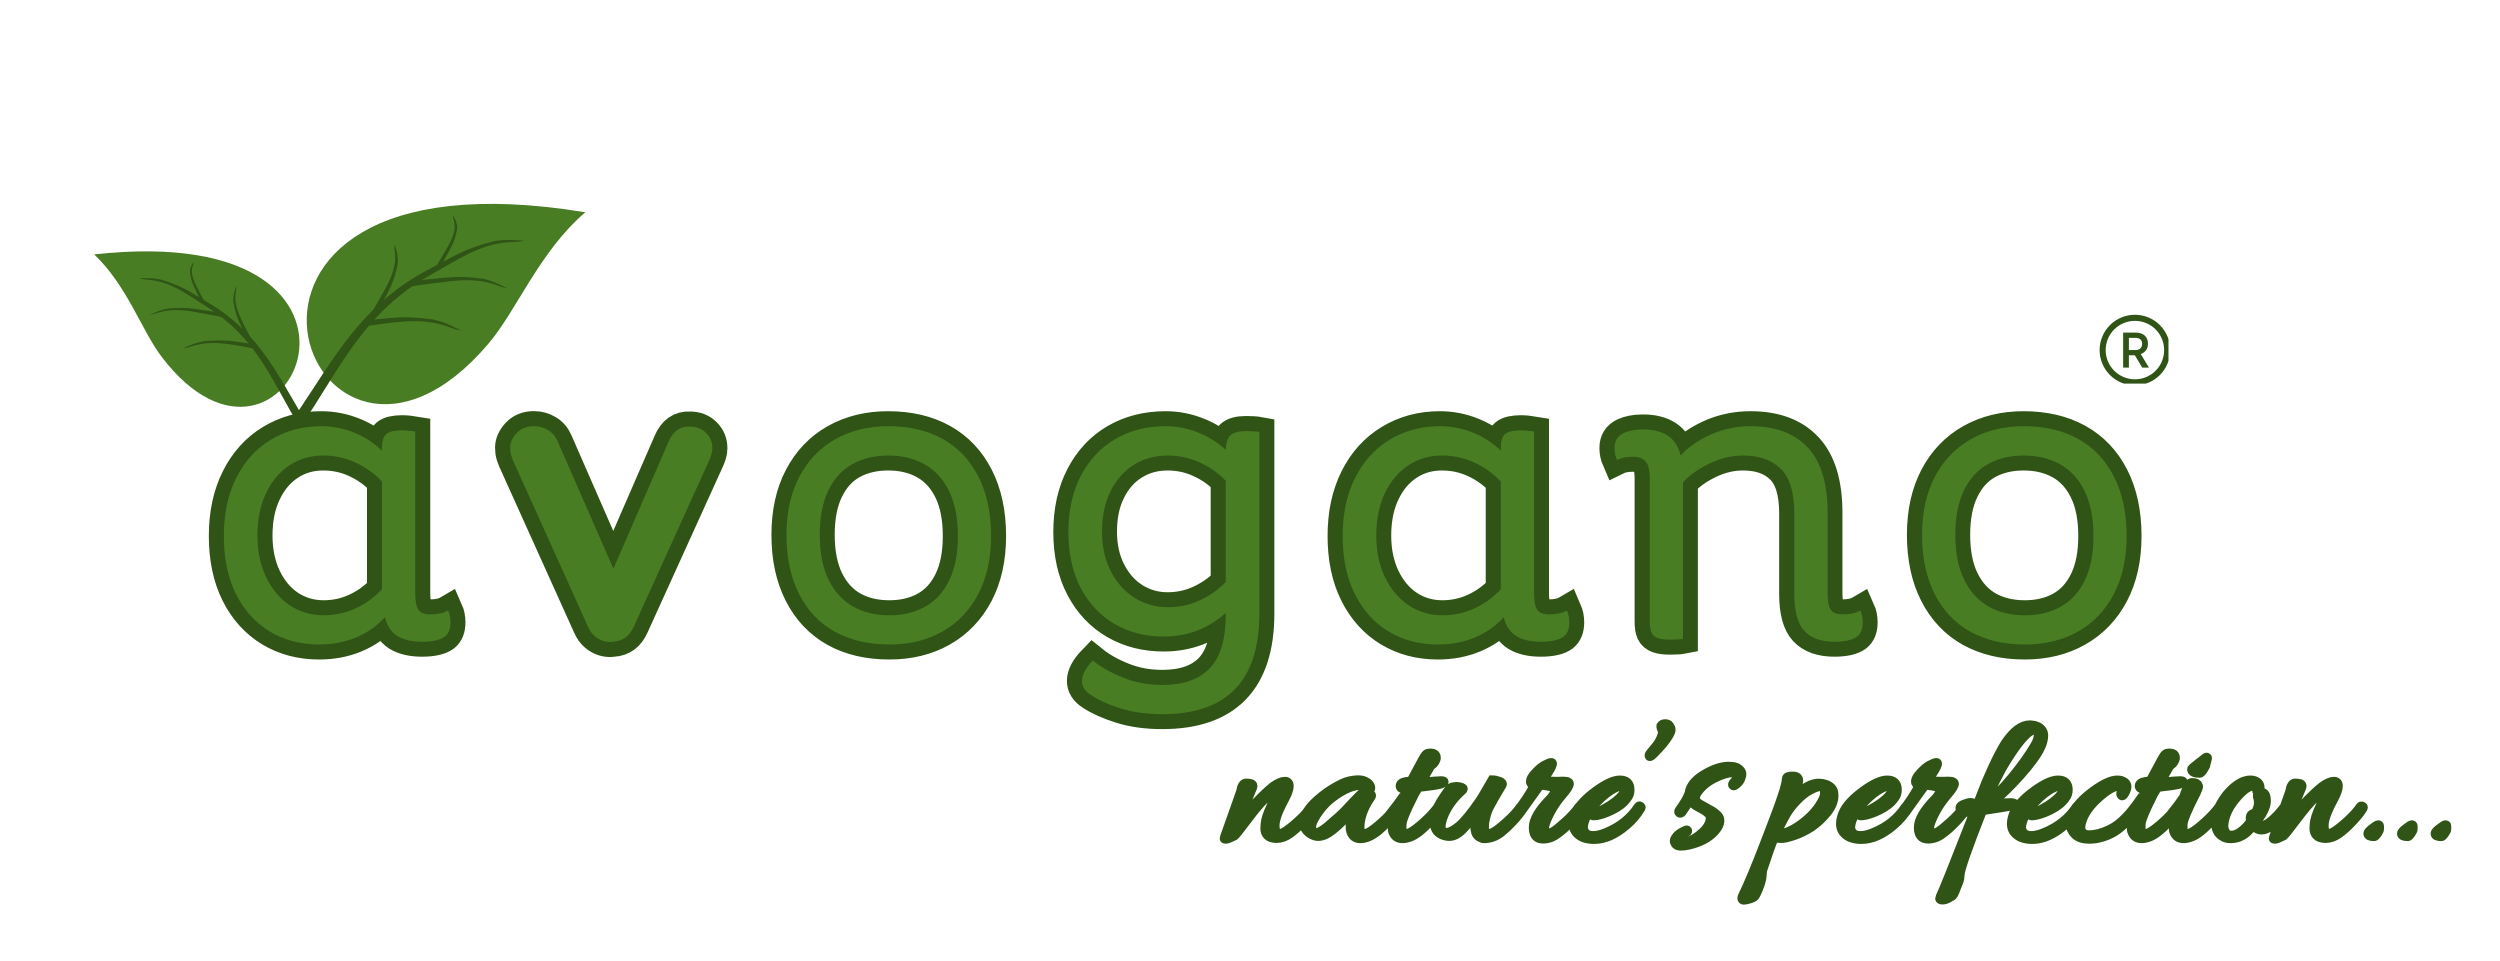 
<svg
	xmlns="http://www.w3.org/2000/svg"
	xmlns:xlink="http://www.w3.org/1999/xlink" width="471" zoomAndPan="magnify" viewBox="0 0 353.25 135.75" height="181" preserveAspectRatio="xMidYMid meet" version="1.0">
	<defs>
		<g/>
		<clipPath id="bdeb27ce1a">
			<path d="M 43 28 L 83 28 L 83 58 L 43 58 Z M 43 28 " clip-rule="nonzero"/>
		</clipPath>
		<clipPath id="58d92db83f">
			<path d="M 41.113 29.602 L 83.008 28.387 L 83.895 59.059 L 42.004 60.273 Z M 41.113 29.602 " clip-rule="nonzero"/>
		</clipPath>
		<clipPath id="f4aed0da28">
			<path d="M 41.113 29.602 L 83.008 28.387 L 83.895 59.059 L 42.004 60.273 Z M 41.113 29.602 " clip-rule="nonzero"/>
		</clipPath>
		<clipPath id="9ca3aae82e">
			<path d="M 42.816 29.551 L 82.703 28.395 L 83.512 56.34 L 43.625 57.496 Z M 42.816 29.551 " clip-rule="nonzero"/>
		</clipPath>
		<clipPath id="442db2bf72">
			<path d="M 42.816 29.551 L 82.66 28.398 L 83.473 56.34 L 43.625 57.496 Z M 42.816 29.551 " clip-rule="nonzero"/>
		</clipPath>
		<clipPath id="7647770282">
			<path d="M 41 33 L 75 33 L 75 61 L 41 61 Z M 41 33 " clip-rule="nonzero"/>
		</clipPath>
		<clipPath id="929a5ff491">
			<path d="M 41.113 29.602 L 83.008 28.387 L 83.895 59.059 L 42.004 60.273 Z M 41.113 29.602 " clip-rule="nonzero"/>
		</clipPath>
		<clipPath id="108b5120f0">
			<path d="M 41.113 29.602 L 83.008 28.387 L 83.895 59.059 L 42.004 60.273 Z M 41.113 29.602 " clip-rule="nonzero"/>
		</clipPath>
		<clipPath id="950ac25c5a">
			<path d="M 41.27 34.672 L 74.172 33.719 L 74.926 59.633 L 42.023 60.586 Z M 41.27 34.672 " clip-rule="nonzero"/>
		</clipPath>
		<clipPath id="93472f23f7">
			<path d="M 41.27 34.672 L 74.172 33.719 L 74.926 59.602 L 42.023 60.559 Z M 41.27 34.672 " clip-rule="nonzero"/>
		</clipPath>
		<clipPath id="66b951fb20">
			<path d="M 57 39 L 72 39 L 72 41 L 57 41 Z M 57 39 " clip-rule="nonzero"/>
		</clipPath>
		<clipPath id="ff2d523f6d">
			<path d="M 41.113 29.602 L 83.008 28.387 L 83.895 59.059 L 42.004 60.273 Z M 41.113 29.602 " clip-rule="nonzero"/>
		</clipPath>
		<clipPath id="b5d1eaf8b4">
			<path d="M 41.113 29.602 L 83.008 28.387 L 83.895 59.059 L 42.004 60.273 Z M 41.113 29.602 " clip-rule="nonzero"/>
		</clipPath>
		<clipPath id="9e56c34e15">
			<path d="M 51 44 L 66 44 L 66 47 L 51 47 Z M 51 44 " clip-rule="nonzero"/>
		</clipPath>
		<clipPath id="ff16209f3d">
			<path d="M 41.113 29.602 L 83.008 28.387 L 83.895 59.059 L 42.004 60.273 Z M 41.113 29.602 " clip-rule="nonzero"/>
		</clipPath>
		<clipPath id="4359cf23f1">
			<path d="M 41.113 29.602 L 83.008 28.387 L 83.895 59.059 L 42.004 60.273 Z M 41.113 29.602 " clip-rule="nonzero"/>
		</clipPath>
		<clipPath id="07d2286e47">
			<path d="M 61 30 L 65 30 L 65 39 L 61 39 Z M 61 30 " clip-rule="nonzero"/>
		</clipPath>
		<clipPath id="8919a3acb7">
			<path d="M 41.113 29.602 L 83.008 28.387 L 83.895 59.059 L 42.004 60.273 Z M 41.113 29.602 " clip-rule="nonzero"/>
		</clipPath>
		<clipPath id="f4eb48f446">
			<path d="M 41.113 29.602 L 83.008 28.387 L 83.895 59.059 L 42.004 60.273 Z M 41.113 29.602 " clip-rule="nonzero"/>
		</clipPath>
		<clipPath id="4772593510">
			<path d="M 52 34 L 57 34 L 57 45 L 52 45 Z M 52 34 " clip-rule="nonzero"/>
		</clipPath>
		<clipPath id="a23c896de5">
			<path d="M 41.113 29.602 L 83.008 28.387 L 83.895 59.059 L 42.004 60.273 Z M 41.113 29.602 " clip-rule="nonzero"/>
		</clipPath>
		<clipPath id="0ec564cc2a">
			<path d="M 41.113 29.602 L 83.008 28.387 L 83.895 59.059 L 42.004 60.273 Z M 41.113 29.602 " clip-rule="nonzero"/>
		</clipPath>
		<clipPath id="3aab32af53">
			<path d="M 13 35 L 43 35 L 43 58 L 13 58 Z M 13 35 " clip-rule="nonzero"/>
		</clipPath>
		<clipPath id="100d61a4fd">
			<path d="M 13.406 34.746 L 44.734 37.324 L 42.832 60.445 L 11.504 57.871 Z M 13.406 34.746 " clip-rule="nonzero"/>
		</clipPath>
		<clipPath id="0ce7b70f02">
			<path d="M 44.605 37.312 L 13.277 34.738 L 11.379 57.859 L 42.703 60.434 Z M 44.605 37.312 " clip-rule="nonzero"/>
		</clipPath>
		<clipPath id="527b71ef02">
			<path d="M 43.328 37.207 L 13.379 34.746 L 11.656 55.727 L 41.605 58.188 Z M 43.328 37.207 " clip-rule="nonzero"/>
		</clipPath>
		<clipPath id="0125f10f9e">
			<path d="M 43.328 37.207 L 13.41 34.746 L 11.688 55.727 L 41.605 58.188 Z M 43.328 37.207 " clip-rule="nonzero"/>
		</clipPath>
		<clipPath id="b3a06a0dc4">
			<path d="M 19 39 L 43 39 L 43 61 L 19 61 Z M 19 39 " clip-rule="nonzero"/>
		</clipPath>
		<clipPath id="0ccbe1802e">
			<path d="M 13.406 34.746 L 44.734 37.324 L 42.832 60.445 L 11.504 57.871 Z M 13.406 34.746 " clip-rule="nonzero"/>
		</clipPath>
		<clipPath id="3cf2e43633">
			<path d="M 44.605 37.312 L 13.277 34.738 L 11.379 57.859 L 42.703 60.434 Z M 44.605 37.312 " clip-rule="nonzero"/>
		</clipPath>
		<clipPath id="4487039b11">
			<path d="M 44.285 41.117 L 19.582 39.086 L 17.98 58.547 L 42.684 60.578 Z M 44.285 41.117 " clip-rule="nonzero"/>
		</clipPath>
		<clipPath id="ed831e7b5c">
			<path d="M 44.285 41.117 L 19.582 39.086 L 17.984 58.523 L 42.688 60.555 Z M 44.285 41.117 " clip-rule="nonzero"/>
		</clipPath>
		<clipPath id="1e258024cf">
			<path d="M 21 43 L 32 43 L 32 45 L 21 45 Z M 21 43 " clip-rule="nonzero"/>
		</clipPath>
		<clipPath id="0fbbf5c6af">
			<path d="M 13.406 34.746 L 44.734 37.324 L 42.832 60.445 L 11.504 57.871 Z M 13.406 34.746 " clip-rule="nonzero"/>
		</clipPath>
		<clipPath id="583aab881b">
			<path d="M 44.605 37.312 L 13.277 34.738 L 11.379 57.859 L 42.703 60.434 Z M 44.605 37.312 " clip-rule="nonzero"/>
		</clipPath>
		<clipPath id="562d059a80">
			<path d="M 25 48 L 37 48 L 37 50 L 25 50 Z M 25 48 " clip-rule="nonzero"/>
		</clipPath>
		<clipPath id="9611c7b004">
			<path d="M 13.406 34.746 L 44.734 37.324 L 42.832 60.445 L 11.504 57.871 Z M 13.406 34.746 " clip-rule="nonzero"/>
		</clipPath>
		<clipPath id="094cc701f9">
			<path d="M 44.605 37.312 L 13.277 34.738 L 11.379 57.859 L 42.703 60.434 Z M 44.605 37.312 " clip-rule="nonzero"/>
		</clipPath>
		<clipPath id="2c85fb64bd">
			<path d="M 26 37 L 30 37 L 30 43 L 26 43 Z M 26 37 " clip-rule="nonzero"/>
		</clipPath>
		<clipPath id="90458e7c18">
			<path d="M 13.406 34.746 L 44.734 37.324 L 42.832 60.445 L 11.504 57.871 Z M 13.406 34.746 " clip-rule="nonzero"/>
		</clipPath>
		<clipPath id="525d5d7d90">
			<path d="M 44.605 37.312 L 13.277 34.738 L 11.379 57.859 L 42.703 60.434 Z M 44.605 37.312 " clip-rule="nonzero"/>
		</clipPath>
		<clipPath id="e52122155a">
			<path d="M 32 40 L 36 40 L 36 48 L 32 48 Z M 32 40 " clip-rule="nonzero"/>
		</clipPath>
		<clipPath id="f571a89705">
			<path d="M 13.406 34.746 L 44.734 37.324 L 42.832 60.445 L 11.504 57.871 Z M 13.406 34.746 " clip-rule="nonzero"/>
		</clipPath>
		<clipPath id="9d17668491">
			<path d="M 44.605 37.312 L 13.277 34.738 L 11.379 57.859 L 42.703 60.434 Z M 44.605 37.312 " clip-rule="nonzero"/>
		</clipPath>
		<clipPath id="a59df0e465">
			<path d="M 296.676 44.48 L 306.406 44.48 L 306.406 54.207 L 296.676 54.207 Z M 296.676 44.48 " clip-rule="nonzero"/>
		</clipPath>
		<clipPath id="d6153e0567">
			<path d="M 165 94 L 352.5 94 L 352.5 135 L 165 135 Z M 165 94 " clip-rule="nonzero"/>
		</clipPath>
	</defs>
	<g clip-path="url(#bdeb27ce1a)">
		<g clip-path="url(#58d92db83f)">
			<g clip-path="url(#f4aed0da28)">
				<g clip-path="url(#9ca3aae82e)">
					<g clip-path="url(#442db2bf72)">
						<path fill="#497d24" d="M 82.707 29.996 C 76.223 35.543 73.062 43.773 69.07 48.496 C 43.746 78.457 21.449 19.883 82.707 29.996 " fill-opacity="1" fill-rule="evenodd"/>
					</g>
				</g>
			</g>
		</g>
	</g>
	<g clip-path="url(#7647770282)">
		<g clip-path="url(#929a5ff491)">
			<g clip-path="url(#108b5120f0)">
				<g clip-path="url(#950ac25c5a)">
					<g clip-path="url(#93472f23f7)">
						<path fill="#2f5415" d="M 41.961 58.383 C 47.027 50.902 51.066 42.969 60.711 37.992 C 64.617 35.977 65.395 35.242 69.801 34.07 L 69.75 34.082 C 71.59 33.781 72.363 33.918 74.133 34.008 C 72.711 34.254 73.73 34.129 71.996 34.223 C 67.824 34.453 64.641 36.734 61.094 38.695 C 51.113 44.207 47.965 52.379 42.297 60.551 L 41.961 58.383 " fill-opacity="1" fill-rule="evenodd"/>
					</g>
				</g>
			</g>
		</g>
	</g>
	<g clip-path="url(#66b951fb20)">
		<g clip-path="url(#ff2d523f6d)">
			<g clip-path="url(#b5d1eaf8b4)">
				<path fill="#2f5415" d="M 57.785 39.793 C 58.48 39.68 59.191 39.59 59.93 39.527 C 63.633 39.211 64.477 38.887 68.293 39.391 L 68.25 39.387 C 69.785 39.742 70.344 40.098 71.699 40.738 C 70.508 40.473 71.344 40.703 69.961 40.219 C 66.629 39.051 63.406 39.812 60.004 40.199 C 59.258 40.285 58.535 40.395 57.84 40.531 C 57.918 40.285 57.895 40.023 57.785 39.793 " fill-opacity="1" fill-rule="evenodd"/>
			</g>
		</g>
	</g>
	<g clip-path="url(#9e56c34e15)">
		<g clip-path="url(#ff16209f3d)">
			<g clip-path="url(#4359cf23f1)">
				<path fill="#2f5415" d="M 51.191 45.312 C 51.23 45.309 51.27 45.305 51.312 45.301 C 55.691 44.926 56.691 44.543 61.207 45.141 L 61.16 45.133 C 62.973 45.555 63.637 45.98 65.238 46.734 C 63.832 46.422 64.82 46.691 63.18 46.117 C 59.238 44.738 55.422 45.637 51.398 46.098 L 51.312 46.105 C 51.363 45.836 51.32 45.555 51.191 45.312 " fill-opacity="1" fill-rule="evenodd"/>
			</g>
		</g>
	</g>
	<g clip-path="url(#07d2286e47)">
		<g clip-path="url(#8919a3acb7)">
			<g clip-path="url(#f4eb48f446)">
				<path fill="#2f5415" d="M 61.988 38.094 C 62.246 37.699 62.484 37.293 62.699 36.879 C 63.785 34.797 64.273 34.305 64.605 32.219 L 64.602 32.242 C 64.586 31.418 64.367 31.133 64.047 30.426 C 64.047 31.066 64.004 30.621 64.172 31.355 C 64.57 33.121 63.168 34.969 62.074 36.887 C 61.836 37.309 61.578 37.719 61.301 38.117 C 61.547 38.055 61.797 38.047 61.988 38.094 " fill-opacity="1" fill-rule="evenodd"/>
			</g>
		</g>
	</g>
	<g clip-path="url(#4772593510)">
		<g clip-path="url(#a23c896de5)">
			<g clip-path="url(#0ec564cc2a)">
				<path fill="#2f5415" d="M 53.367 44.035 C 53.379 44.008 53.395 43.984 53.406 43.957 C 54.934 41.012 55.562 40.348 56.211 37.277 L 56.203 37.312 C 56.289 36.074 56.066 35.613 55.785 34.504 C 55.703 35.465 55.715 34.789 55.816 35.914 C 56.059 38.625 54.191 41.168 52.68 43.871 L 52.648 43.93 C 52.918 43.902 53.172 43.938 53.367 44.035 " fill-opacity="1" fill-rule="evenodd"/>
			</g>
		</g>
	</g>
	<path stroke-linecap="butt" transform="matrix(0.704, 0, 0, 0.704, 28.799, 48.621)" fill="none" stroke-linejoin="miter" d="M 49.026 53.446 C 49.342 54.156 49.498 54.96 49.498 55.859 C 49.498 57.158 49.126 58.095 48.383 58.689 C 47.467 59.377 45.936 59.726 43.789 59.726 C 41.764 59.726 40.127 59.355 38.884 58.606 C 37.658 57.851 36.798 56.586 36.315 54.822 C 34.717 56.586 32.792 57.94 30.529 58.883 C 28.276 59.826 25.818 60.292 23.149 60.292 C 19.449 60.292 16.153 59.427 13.263 57.685 C 10.372 55.931 8.108 53.429 6.472 50.172 C 4.841 46.899 4.019 43.015 4.019 38.516 C 4.019 34.072 4.852 30.188 6.516 26.864 C 8.175 23.541 10.489 20.983 13.457 19.191 C 16.425 17.388 19.787 16.484 23.543 16.484 C 25.846 16.484 28.054 16.917 30.173 17.782 C 32.293 18.631 34.157 19.835 35.766 21.388 L 35.766 20.9 C 35.766 19.463 36.06 18.498 36.648 18.015 C 37.236 17.532 38.307 17.288 39.866 17.288 C 40.232 17.288 40.671 17.316 41.181 17.366 C 41.691 17.421 42.108 17.471 42.435 17.527 L 42.435 49.995 C 42.435 51.604 42.646 52.713 43.062 53.329 C 43.495 53.945 44.299 54.25 45.475 54.25 C 46.929 54.25 48.111 53.984 49.026 53.446 Z M 24.032 54.428 C 26.334 54.428 28.487 53.956 30.49 53.019 C 32.504 52.075 34.262 50.799 35.766 49.19 L 35.766 27.569 C 34.262 25.977 32.487 24.706 30.451 23.763 C 28.42 22.82 26.256 22.354 23.954 22.354 C 21.43 22.354 19.177 23.014 17.185 24.335 C 15.21 25.638 13.651 27.503 12.497 29.927 C 11.349 32.329 10.772 35.165 10.772 38.421 C 10.772 41.584 11.36 44.391 12.536 46.838 C 13.712 49.268 15.304 51.143 17.302 52.469 C 19.316 53.773 21.563 54.428 24.032 54.428 Z M 24.032 54.428 " stroke="#2f5415" stroke-width="6.027" stroke-opacity="1" stroke-miterlimit="4"/>
	<path stroke-linecap="butt" transform="matrix(0.704, 0, 0, 0.704, 28.799, 48.621)" fill="none" stroke-linejoin="miter" d="M 137.581 60.292 C 133.358 60.292 129.702 59.438 126.617 57.723 C 123.544 55.998 121.164 53.474 119.477 50.15 C 117.785 46.832 116.941 42.865 116.941 38.26 C 116.941 33.761 117.801 29.877 119.516 26.609 C 121.23 23.341 123.621 20.834 126.695 19.097 C 129.78 17.355 133.331 16.484 137.348 16.484 C 141.586 16.484 145.243 17.344 148.316 19.053 C 151.401 20.767 153.787 23.286 155.473 26.609 C 157.166 29.933 158.009 33.9 158.009 38.516 C 158.009 43.015 157.149 46.899 155.435 50.172 C 153.726 53.429 151.323 55.931 148.239 57.685 C 145.165 59.427 141.614 60.292 137.581 60.292 Z M 137.581 54.428 C 140.316 54.428 142.718 53.851 144.782 52.702 C 146.852 51.537 148.461 49.767 149.609 47.387 C 150.763 45.007 151.334 42.05 151.334 38.516 C 151.334 34.92 150.746 31.919 149.57 29.511 C 148.394 27.092 146.757 25.294 144.666 24.118 C 142.574 22.942 140.133 22.354 137.348 22.354 C 134.612 22.354 132.215 22.925 130.146 24.079 C 128.093 25.228 126.49 27.003 125.341 29.394 C 124.187 31.775 123.616 34.732 123.616 38.26 C 123.616 41.861 124.204 44.863 125.38 47.265 C 126.556 49.673 128.187 51.471 130.263 52.663 C 132.36 53.84 134.795 54.428 137.581 54.428 Z M 209.185 17.449 C 209.618 17.449 210.09 17.46 210.594 17.488 C 211.105 17.51 211.527 17.56 211.854 17.621 L 211.854 54.095 C 211.854 67.538 205.368 74.263 192.391 74.263 C 189.184 74.263 186.36 73.869 183.913 73.086 C 181.483 72.315 179.514 71.427 178.01 70.418 C 176.834 69.658 176.246 68.72 176.246 67.594 C 176.246 66.362 176.973 64.997 178.421 63.494 C 180.085 64.842 182.116 65.99 184.524 66.944 C 186.932 67.915 189.55 68.398 192.391 68.398 C 196.63 68.398 199.809 67.272 201.928 65.025 C 204.042 62.772 205.102 59.244 205.102 54.428 L 205.102 53.94 C 203.493 55.443 201.629 56.614 199.515 57.452 C 197.395 58.273 195.104 58.689 192.646 58.689 C 188.995 58.689 185.728 57.857 182.837 56.192 C 179.946 54.533 177.672 52.12 176.007 48.957 C 174.348 45.789 173.516 42.044 173.516 37.711 C 173.516 33.422 174.348 29.672 176.007 26.454 C 177.672 23.236 179.974 20.767 182.915 19.053 C 185.855 17.344 189.234 16.484 193.04 16.484 C 195.287 16.484 197.456 16.906 199.554 17.743 C 201.645 18.564 203.493 19.73 205.102 21.233 C 205.157 19.835 205.479 18.853 206.067 18.293 C 206.655 17.727 207.693 17.449 209.185 17.449 Z M 193.451 52.819 C 195.698 52.819 197.823 52.364 199.825 51.448 C 201.839 50.533 203.598 49.301 205.102 47.759 L 205.102 27.414 C 203.598 25.855 201.839 24.629 199.825 23.724 C 197.823 22.809 195.698 22.354 193.451 22.354 C 190.926 22.354 188.668 22.975 186.682 24.218 C 184.707 25.444 183.142 27.208 181.994 29.511 C 180.84 31.813 180.268 34.515 180.268 37.617 C 180.268 40.624 180.856 43.276 182.032 45.578 C 183.209 47.881 184.795 49.667 186.798 50.938 C 188.812 52.192 191.032 52.819 193.451 52.819 Z M 273.572 53.446 C 273.882 54.156 274.043 54.96 274.043 55.859 C 274.043 57.158 273.666 58.095 272.923 58.689 C 272.007 59.377 270.476 59.726 268.329 59.726 C 266.304 59.726 264.667 59.355 263.424 58.606 C 262.198 57.851 261.338 56.586 260.855 54.822 C 259.263 56.586 257.332 57.94 255.069 58.883 C 252.822 59.826 250.358 60.292 247.69 60.292 C 243.989 60.292 240.693 59.427 237.803 57.685 C 234.912 55.931 232.648 53.429 231.017 50.172 C 229.381 46.899 228.565 43.015 228.565 38.516 C 228.565 34.072 229.392 30.188 231.056 26.864 C 232.715 23.541 235.029 20.983 238.002 19.191 C 240.971 17.388 244.333 16.484 248.083 16.484 C 250.386 16.484 252.6 16.917 254.714 17.782 C 256.833 18.631 258.697 19.835 260.306 21.388 L 260.306 20.9 C 260.306 19.463 260.6 18.498 261.188 18.015 C 261.776 17.532 262.853 17.288 264.406 17.288 C 264.772 17.288 265.211 17.316 265.721 17.366 C 266.232 17.421 266.653 17.471 266.975 17.527 L 266.975 49.995 C 266.975 51.604 267.186 52.713 267.608 53.329 C 268.035 53.945 268.839 54.25 270.021 54.25 C 271.469 54.25 272.656 53.984 273.572 53.446 Z M 248.577 54.428 C 250.88 54.428 253.027 53.956 255.03 53.019 C 257.044 52.075 258.803 50.799 260.306 49.19 L 260.306 27.569 C 258.803 25.977 257.033 24.706 254.991 23.763 C 252.966 22.82 250.797 22.354 248.494 22.354 C 245.97 22.354 243.717 23.014 241.725 24.335 C 239.756 25.638 238.191 27.503 237.037 29.927 C 235.889 32.329 235.312 35.165 235.312 38.421 C 235.312 41.584 235.9 44.391 237.076 46.838 C 238.258 49.268 239.844 51.143 241.847 52.469 C 243.861 53.773 246.103 54.428 248.577 54.428 Z M 332.466 53.446 C 332.782 54.156 332.937 54.96 332.937 55.859 C 332.937 57.158 332.566 58.095 331.822 58.689 C 330.901 59.377 329.381 59.726 327.25 59.726 C 324.565 59.726 322.551 59.005 321.203 57.568 C 319.871 56.114 319.206 53.679 319.206 50.25 L 319.206 34.005 C 319.206 29.783 318.296 26.787 316.476 25.017 C 314.662 23.242 312.143 22.354 308.925 22.354 C 306.672 22.354 304.453 22.875 302.256 23.918 C 300.053 24.967 298.256 26.243 296.857 27.747 L 296.857 59.155 C 296.319 59.26 295.465 59.316 294.289 59.316 C 293.218 59.316 292.386 59.21 291.798 58.999 C 291.209 58.789 290.788 58.434 290.538 57.923 C 290.305 57.413 290.189 56.669 290.189 55.704 L 290.189 26.864 C 290.189 25.305 289.917 24.207 289.384 23.569 C 288.846 22.925 287.991 22.609 286.815 22.609 C 285.534 22.609 284.463 22.814 283.614 23.236 C 283.287 22.487 283.126 21.682 283.126 20.823 C 283.126 19.435 283.742 18.448 284.968 17.86 C 285.989 17.377 287.276 17.133 288.835 17.133 C 290.86 17.133 292.502 17.538 293.756 18.348 C 295.027 19.147 295.903 20.479 296.386 22.354 C 297.878 20.689 299.865 19.297 302.35 18.17 C 304.847 17.05 307.549 16.484 310.456 16.484 C 315.438 16.484 319.25 17.904 321.891 20.745 C 324.548 23.58 325.874 27.952 325.874 33.85 L 325.874 49.995 C 325.874 51.604 326.091 52.713 326.524 53.329 C 326.956 53.945 327.761 54.25 328.937 54.25 C 330.374 54.25 331.55 53.984 332.466 53.446 Z M 365.483 60.292 C 361.261 60.292 357.604 59.438 354.514 57.723 C 351.44 55.998 349.06 53.474 347.374 50.15 C 345.687 46.832 344.844 42.865 344.844 38.26 C 344.844 33.761 345.704 29.877 347.412 26.609 C 349.127 23.341 351.524 20.834 354.597 19.097 C 357.682 17.355 361.233 16.484 365.25 16.484 C 369.483 16.484 373.139 17.344 376.213 19.053 C 379.303 20.767 381.689 23.286 383.376 26.609 C 385.062 29.933 385.906 33.9 385.906 38.516 C 385.906 43.015 385.051 46.899 383.337 50.172 C 381.622 53.429 379.226 55.931 376.135 57.685 C 373.062 59.427 369.511 60.292 365.483 60.292 Z M 365.483 54.428 C 368.218 54.428 370.615 53.851 372.684 52.702 C 374.748 51.537 376.357 49.767 377.511 47.387 C 378.66 45.007 379.237 42.05 379.237 38.516 C 379.237 34.92 378.649 31.919 377.472 29.511 C 376.296 27.092 374.659 25.294 372.568 24.118 C 370.471 22.942 368.035 22.354 365.25 22.354 C 362.515 22.354 360.112 22.925 358.048 24.079 C 355.995 25.228 354.392 27.003 353.244 29.394 C 352.09 31.775 351.513 34.732 351.513 38.26 C 351.513 41.861 352.101 44.863 353.282 47.265 C 354.459 49.673 356.084 51.471 358.165 52.663 C 360.256 53.84 362.698 54.428 365.483 54.428 Z M 365.483 54.428 " stroke="#2f5415" stroke-width="6.027" stroke-opacity="1" stroke-miterlimit="4"/>
	<g fill="#497d24" fill-opacity="1">
		<g transform="translate(28.799, 90.161)">
			<g>
				<path d="M 34.516 -3.906 C 34.742 -3.414 34.859 -2.848 34.859 -2.203 C 34.859 -1.297 34.594 -0.633 34.062 -0.219 C 33.414 0.27 32.336 0.516 30.828 0.516 C 29.398 0.516 28.25 0.25 27.375 -0.281 C 26.508 -0.812 25.91 -1.695 25.578 -2.938 C 24.441 -1.695 23.082 -0.742 21.5 -0.078 C 19.914 0.578 18.18 0.906 16.297 0.906 C 13.691 0.906 11.367 0.297 9.328 -0.922 C 7.297 -2.148 5.703 -3.914 4.547 -6.219 C 3.398 -8.52 2.828 -11.254 2.828 -14.422 C 2.828 -17.555 3.41 -20.289 4.578 -22.625 C 5.754 -24.969 7.383 -26.77 9.469 -28.031 C 11.562 -29.301 13.93 -29.938 16.578 -29.938 C 18.203 -29.938 19.758 -29.633 21.25 -29.031 C 22.738 -28.426 24.047 -27.578 25.172 -26.484 L 25.172 -26.812 C 25.172 -27.832 25.379 -28.508 25.797 -28.844 C 26.211 -29.188 26.969 -29.359 28.062 -29.359 C 28.32 -29.359 28.629 -29.336 28.984 -29.297 C 29.348 -29.266 29.645 -29.227 29.875 -29.188 L 29.875 -6.344 C 29.875 -5.207 30.023 -4.422 30.328 -3.984 C 30.629 -3.555 31.191 -3.344 32.016 -3.344 C 33.035 -3.344 33.867 -3.531 34.516 -3.906 Z M 16.922 -3.219 C 18.535 -3.219 20.051 -3.547 21.469 -4.203 C 22.883 -4.867 24.117 -5.77 25.172 -6.906 L 25.172 -22.125 C 24.117 -23.25 22.875 -24.141 21.438 -24.797 C 20.008 -25.461 18.484 -25.797 16.859 -25.797 C 15.086 -25.797 13.504 -25.332 12.109 -24.406 C 10.711 -23.488 9.609 -22.18 8.797 -20.484 C 7.984 -18.785 7.578 -16.785 7.578 -14.484 C 7.578 -12.254 7.992 -10.281 8.828 -8.562 C 9.66 -6.852 10.781 -5.535 12.188 -4.609 C 13.602 -3.68 15.18 -3.219 16.922 -3.219 Z M 16.922 -3.219 "/>
			</g>
		</g>
	</g>
	<g fill="#497d24" fill-opacity="1">
		<g transform="translate(69.481, 90.161)">
			<g/></g>
	</g>
	<g fill="#497d24" fill-opacity="1">
		<g transform="translate(88.887, 90.161)">
			<g/></g>
	</g>
	<g fill="#497d24" fill-opacity="1">
		<g transform="translate(108.303, 90.161)">
			<g>
				<path d="M 17.375 0.906 C 14.395 0.906 11.816 0.301 9.641 -0.906 C 7.473 -2.113 5.797 -3.883 4.609 -6.219 C 3.422 -8.562 2.828 -11.352 2.828 -14.594 C 2.828 -17.758 3.43 -20.492 4.641 -22.797 C 5.848 -25.098 7.535 -26.863 9.703 -28.094 C 11.867 -29.32 14.367 -29.938 17.203 -29.938 C 20.18 -29.938 22.754 -29.332 24.922 -28.125 C 27.086 -26.914 28.766 -25.141 29.953 -22.797 C 31.141 -20.461 31.734 -17.672 31.734 -14.422 C 31.734 -11.254 31.129 -8.52 29.922 -6.219 C 28.723 -3.914 27.035 -2.148 24.859 -0.922 C 22.691 0.297 20.195 0.906 17.375 0.906 Z M 17.375 -3.219 C 19.289 -3.219 20.973 -3.625 22.422 -4.438 C 23.879 -5.25 25.016 -6.492 25.828 -8.172 C 26.641 -9.848 27.047 -11.93 27.047 -14.422 C 27.047 -16.953 26.629 -19.066 25.797 -20.766 C 24.973 -22.461 23.82 -23.723 22.344 -24.547 C 20.875 -25.379 19.16 -25.797 17.203 -25.797 C 15.273 -25.797 13.582 -25.391 12.125 -24.578 C 10.676 -23.766 9.547 -22.52 8.734 -20.844 C 7.93 -19.164 7.531 -17.082 7.531 -14.594 C 7.531 -12.07 7.941 -9.961 8.766 -8.266 C 9.598 -6.566 10.75 -5.301 12.219 -4.469 C 13.688 -3.633 15.406 -3.219 17.375 -3.219 Z M 17.375 -3.219 "/>
			</g>
		</g>
	</g>
	<g fill="#497d24" fill-opacity="1">
		<g transform="translate(148.134, 90.161)">
			<g>
				<path d="M 27.953 -29.25 C 28.254 -29.25 28.582 -29.238 28.938 -29.219 C 29.301 -29.195 29.594 -29.172 29.812 -29.141 L 29.812 -3.453 C 29.812 6.016 25.25 10.75 16.125 10.75 C 13.863 10.75 11.875 10.473 10.156 9.922 C 8.438 9.379 7.051 8.75 6 8.031 C 5.164 7.5 4.75 6.836 4.75 6.047 C 4.75 5.18 5.258 4.223 6.281 3.172 C 7.445 4.109 8.879 4.914 10.578 5.594 C 12.273 6.281 14.125 6.625 16.125 6.625 C 19.102 6.625 21.336 5.828 22.828 4.234 C 24.316 2.648 25.062 0.164 25.062 -3.219 L 25.062 -3.562 C 23.926 -2.508 22.613 -1.688 21.125 -1.094 C 19.633 -0.508 18.023 -0.219 16.297 -0.219 C 13.734 -0.219 11.43 -0.801 9.391 -1.969 C 7.359 -3.145 5.754 -4.844 4.578 -7.062 C 3.41 -9.289 2.828 -11.938 2.828 -15 C 2.828 -18.008 3.41 -20.645 4.578 -22.906 C 5.754 -25.176 7.379 -26.914 9.453 -28.125 C 11.523 -29.332 13.898 -29.938 16.578 -29.938 C 18.16 -29.938 19.688 -29.641 21.156 -29.047 C 22.625 -28.461 23.926 -27.645 25.062 -26.594 C 25.102 -27.57 25.328 -28.258 25.734 -28.656 C 26.148 -29.051 26.891 -29.25 27.953 -29.25 Z M 16.859 -4.359 C 18.441 -4.359 19.941 -4.676 21.359 -5.312 C 22.773 -5.957 24.008 -6.828 25.062 -7.922 L 25.062 -22.234 C 24.008 -23.328 22.773 -24.191 21.359 -24.828 C 19.941 -25.473 18.441 -25.797 16.859 -25.797 C 15.086 -25.797 13.504 -25.363 12.109 -24.5 C 10.711 -23.633 9.609 -22.391 8.797 -20.766 C 7.984 -19.141 7.578 -17.234 7.578 -15.047 C 7.578 -12.93 7.992 -11.062 8.828 -9.438 C 9.66 -7.82 10.781 -6.57 12.188 -5.688 C 13.602 -4.801 15.16 -4.359 16.859 -4.359 Z M 16.859 -4.359 "/>
			</g>
		</g>
	</g>
	<g fill="#497d24" fill-opacity="1">
		<g transform="translate(186.89, 90.161)">
			<g>
				<path d="M 34.516 -3.906 C 34.742 -3.414 34.859 -2.848 34.859 -2.203 C 34.859 -1.297 34.594 -0.633 34.062 -0.219 C 33.414 0.27 32.336 0.516 30.828 0.516 C 29.398 0.516 28.25 0.25 27.375 -0.281 C 26.508 -0.812 25.91 -1.695 25.578 -2.938 C 24.441 -1.695 23.082 -0.742 21.5 -0.078 C 19.914 0.578 18.18 0.906 16.297 0.906 C 13.691 0.906 11.367 0.297 9.328 -0.922 C 7.297 -2.148 5.703 -3.914 4.547 -6.219 C 3.398 -8.52 2.828 -11.254 2.828 -14.422 C 2.828 -17.555 3.41 -20.289 4.578 -22.625 C 5.754 -24.969 7.383 -26.77 9.469 -28.031 C 11.562 -29.301 13.93 -29.938 16.578 -29.938 C 18.203 -29.938 19.758 -29.633 21.25 -29.031 C 22.738 -28.426 24.047 -27.578 25.172 -26.484 L 25.172 -26.812 C 25.172 -27.832 25.379 -28.508 25.797 -28.844 C 26.211 -29.188 26.969 -29.359 28.062 -29.359 C 28.32 -29.359 28.629 -29.336 28.984 -29.297 C 29.348 -29.266 29.645 -29.227 29.875 -29.188 L 29.875 -6.344 C 29.875 -5.207 30.023 -4.422 30.328 -3.984 C 30.629 -3.555 31.191 -3.344 32.016 -3.344 C 33.035 -3.344 33.867 -3.531 34.516 -3.906 Z M 16.922 -3.219 C 18.535 -3.219 20.051 -3.547 21.469 -4.203 C 22.883 -4.867 24.117 -5.77 25.172 -6.906 L 25.172 -22.125 C 24.117 -23.25 22.875 -24.141 21.438 -24.797 C 20.008 -25.461 18.484 -25.797 16.859 -25.797 C 15.086 -25.797 13.504 -25.332 12.109 -24.406 C 10.711 -23.488 9.609 -22.18 8.797 -20.484 C 7.984 -18.785 7.578 -16.785 7.578 -14.484 C 7.578 -12.254 7.992 -10.281 8.828 -8.562 C 9.66 -6.852 10.781 -5.535 12.188 -4.609 C 13.602 -3.68 15.18 -3.219 16.922 -3.219 Z M 16.922 -3.219 "/>
			</g>
		</g>
	</g>
	<g fill="#497d24" fill-opacity="1">
		<g transform="translate(227.57, 90.161)">
			<g>
				<path d="M 35.312 -3.906 C 35.531 -3.414 35.641 -2.848 35.641 -2.203 C 35.641 -1.297 35.379 -0.633 34.859 -0.219 C 34.211 0.27 33.133 0.516 31.625 0.516 C 29.738 0.516 28.32 0.004 27.375 -1.016 C 26.438 -2.035 25.969 -3.754 25.969 -6.172 L 25.969 -17.594 C 25.969 -20.57 25.328 -22.68 24.047 -23.922 C 22.766 -25.172 20.992 -25.797 18.734 -25.797 C 17.141 -25.797 15.57 -25.426 14.031 -24.688 C 12.488 -23.957 11.223 -23.066 10.234 -22.016 L 10.234 0.109 C 9.859 0.18 9.258 0.219 8.438 0.219 C 7.676 0.219 7.086 0.145 6.672 0 C 6.254 -0.145 5.961 -0.395 5.797 -0.75 C 5.629 -1.113 5.547 -1.633 5.547 -2.312 L 5.547 -22.625 C 5.547 -23.719 5.352 -24.488 4.969 -24.938 C 4.594 -25.395 3.992 -25.625 3.172 -25.625 C 2.266 -25.625 1.508 -25.473 0.906 -25.172 C 0.676 -25.703 0.562 -26.27 0.562 -26.875 C 0.562 -27.852 0.992 -28.551 1.859 -28.969 C 2.578 -29.312 3.484 -29.484 4.578 -29.484 C 6.016 -29.484 7.176 -29.195 8.062 -28.625 C 8.945 -28.062 9.562 -27.117 9.906 -25.797 C 10.957 -26.961 12.359 -27.941 14.109 -28.734 C 15.867 -29.535 17.766 -29.938 19.797 -29.938 C 23.305 -29.938 25.992 -28.938 27.859 -26.938 C 29.734 -24.938 30.672 -21.859 30.672 -17.703 L 30.672 -6.344 C 30.672 -5.207 30.82 -4.422 31.125 -3.984 C 31.426 -3.555 31.988 -3.344 32.812 -3.344 C 33.832 -3.344 34.664 -3.531 35.312 -3.906 Z M 35.312 -3.906 "/>
			</g>
		</g>
	</g>
	<g fill="#497d24" fill-opacity="1">
		<g transform="translate(268.759, 90.161)">
			<g>
				<path d="M 17.375 0.906 C 14.395 0.906 11.816 0.301 9.641 -0.906 C 7.473 -2.113 5.797 -3.883 4.609 -6.219 C 3.422 -8.562 2.828 -11.352 2.828 -14.594 C 2.828 -17.758 3.43 -20.492 4.641 -22.797 C 5.848 -25.098 7.535 -26.863 9.703 -28.094 C 11.867 -29.32 14.367 -29.938 17.203 -29.938 C 20.18 -29.938 22.754 -29.332 24.922 -28.125 C 27.086 -26.914 28.766 -25.141 29.953 -22.797 C 31.141 -20.461 31.734 -17.672 31.734 -14.422 C 31.734 -11.254 31.129 -8.52 29.922 -6.219 C 28.723 -3.914 27.035 -2.148 24.859 -0.922 C 22.691 0.297 20.195 0.906 17.375 0.906 Z M 17.375 -3.219 C 19.289 -3.219 20.973 -3.625 22.422 -4.438 C 23.879 -5.25 25.016 -6.492 25.828 -8.172 C 26.641 -9.848 27.047 -11.93 27.047 -14.422 C 27.047 -16.953 26.629 -19.066 25.797 -20.766 C 24.973 -22.461 23.82 -23.723 22.344 -24.547 C 20.875 -25.379 19.16 -25.797 17.203 -25.797 C 15.273 -25.797 13.582 -25.391 12.125 -24.578 C 10.676 -23.766 9.547 -22.52 8.734 -20.844 C 7.93 -19.164 7.531 -17.082 7.531 -14.594 C 7.531 -12.07 7.941 -9.961 8.766 -8.266 C 9.598 -6.566 10.75 -5.301 12.219 -4.469 C 13.688 -3.633 15.406 -3.219 17.375 -3.219 Z M 17.375 -3.219 "/>
			</g>
		</g>
	</g>
	<g clip-path="url(#3aab32af53)">
		<g clip-path="url(#100d61a4fd)">
			<g clip-path="url(#0ce7b70f02)">
				<g clip-path="url(#527b71ef02)">
					<g clip-path="url(#0125f10f9e)">
						<path fill="#497d24" d="M 13.312 35.949 C 17.969 40.379 20.016 46.695 22.828 50.402 C 40.676 73.945 59.781 30.789 13.312 35.949 " fill-opacity="1" fill-rule="evenodd"/>
					</g>
				</g>
			</g>
		</g>
	</g>
	<g clip-path="url(#b3a06a0dc4)">
		<g clip-path="url(#0ccbe1802e)">
			<g clip-path="url(#3cf2e43633)">
				<g clip-path="url(#4487039b11)">
					<g clip-path="url(#ed831e7b5c)">
						<path fill="#2f5415" d="M 42.82 58.922 C 39.309 53.094 36.586 46.969 29.535 42.84 C 26.676 41.168 26.121 40.582 22.855 39.527 L 22.891 39.539 C 21.523 39.238 20.938 39.312 19.602 39.305 C 20.66 39.547 19.898 39.414 21.199 39.555 C 24.328 39.895 26.629 41.738 29.219 43.352 C 36.504 47.898 38.547 54.168 42.48 60.535 L 42.82 58.922 " fill-opacity="1" fill-rule="evenodd"/>
					</g>
				</g>
			</g>
		</g>
	</g>
	<g clip-path="url(#1e258024cf)">
		<g clip-path="url(#0fbbf5c6af)">
			<g clip-path="url(#583aab881b)">
				<path fill="#2f5415" d="M 31.664 44.312 C 31.145 44.199 30.613 44.102 30.059 44.023 C 27.289 43.641 26.668 43.359 23.777 43.586 L 23.809 43.586 C 22.641 43.793 22.207 44.039 21.164 44.465 C 22.066 44.312 21.43 44.453 22.492 44.145 C 25.043 43.398 27.438 44.098 29.977 44.527 C 30.535 44.621 31.074 44.734 31.59 44.863 C 31.543 44.676 31.57 44.477 31.664 44.312 " fill-opacity="1" fill-rule="evenodd"/>
			</g>
		</g>
	</g>
	<g clip-path="url(#562d059a80)">
		<g clip-path="url(#9611c7b004)">
			<g clip-path="url(#094cc701f9)">
				<path fill="#2f5415" d="M 36.402 48.723 C 36.371 48.719 36.34 48.715 36.312 48.711 C 33.031 48.254 32.297 47.926 28.875 48.195 L 28.91 48.191 C 27.531 48.438 27.016 48.73 25.781 49.234 C 26.852 49.055 26.098 49.219 27.352 48.852 C 30.375 47.973 33.207 48.801 36.215 49.305 L 36.277 49.316 C 36.25 49.113 36.293 48.902 36.402 48.723 " fill-opacity="1" fill-rule="evenodd"/>
			</g>
		</g>
	</g>
	<g clip-path="url(#2c85fb64bd)">
		<g clip-path="url(#90458e7c18)">
			<g clip-path="url(#525d5d7d90)">
				<path fill="#2f5415" d="M 28.57 42.863 C 28.395 42.559 28.23 42.242 28.086 41.922 C 27.352 40.316 27.004 39.926 26.836 38.344 L 26.84 38.359 C 26.883 37.742 27.059 37.535 27.328 37.016 C 27.305 37.5 27.352 37.164 27.195 37.711 C 26.824 39.023 27.809 40.469 28.551 41.953 C 28.715 42.281 28.895 42.598 29.086 42.91 C 28.902 42.852 28.715 42.836 28.57 42.863 " fill-opacity="1" fill-rule="evenodd"/>
			</g>
		</g>
	</g>
	<g clip-path="url(#e52122155a)">
		<g clip-path="url(#f571a89705)">
			<g clip-path="url(#9d17668491)">
				<path fill="#2f5415" d="M 34.816 47.676 C 34.809 47.656 34.797 47.637 34.789 47.613 C 33.758 45.34 33.312 44.816 32.949 42.484 L 32.953 42.508 C 32.938 41.574 33.121 41.234 33.379 40.414 C 33.398 41.141 33.422 40.629 33.301 41.473 C 33.008 43.5 34.309 45.488 35.336 47.582 L 35.359 47.625 C 35.16 47.594 34.965 47.613 34.816 47.676 " fill-opacity="1" fill-rule="evenodd"/>
			</g>
		</g>
	</g>
	<path stroke-linecap="butt" transform="matrix(0.729, 0, 0, 0.729, 61.994, 55.673)" fill="none" stroke-linejoin="miter" d="M 18.454 6.245 C 19.435 6.245 20.335 6.491 21.16 6.989 C 22.001 7.471 22.628 8.205 23.051 9.197 L 34.521 35.443 L 32.807 36.225 L 44.529 9.277 C 45.402 7.204 46.785 6.218 48.66 6.32 C 49.956 6.32 51.006 6.727 51.805 7.541 C 52.619 8.339 53.026 9.336 53.026 10.531 C 53.026 10.9 52.962 11.297 52.838 11.715 C 52.71 12.122 52.565 12.507 52.399 12.877 L 37.8 45.027 C 36.975 46.908 35.646 47.899 33.814 48.001 C 32.839 48.151 31.891 47.968 30.975 47.449 C 30.064 46.929 29.368 46.12 28.901 45.027 L 14.399 12.877 C 14.281 12.609 14.163 12.272 14.035 11.865 C 13.906 11.447 13.842 10.954 13.842 10.381 C 13.842 9.438 14.26 8.522 15.085 7.616 C 15.92 6.7 17.045 6.245 18.454 6.245 Z M 18.454 6.245 " stroke="#2f5415" stroke-width="5.855" stroke-opacity="1" stroke-miterlimit="4"/>
	<g fill="#497d24" fill-opacity="1">
		<g transform="translate(70.379, 90.671)">
			<g>
				<path d="M 5.062 -30.453 C 5.781 -30.453 6.441 -30.27 7.047 -29.906 C 7.66 -29.551 8.117 -29.016 8.422 -28.297 L 16.797 -9.172 L 15.547 -8.594 L 24.078 -28.234 C 24.723 -29.754 25.727 -30.473 27.094 -30.391 C 28.039 -30.391 28.805 -30.094 29.391 -29.5 C 29.984 -28.914 30.281 -28.191 30.281 -27.328 C 30.281 -27.055 30.234 -26.77 30.141 -26.469 C 30.047 -26.164 29.941 -25.879 29.828 -25.609 L 19.188 -2.156 C 18.57 -0.789 17.602 -0.07 16.281 0 C 15.562 0.113 14.867 -0.016 14.203 -0.391 C 13.535 -0.773 13.031 -1.363 12.688 -2.156 L 2.109 -25.609 C 2.035 -25.805 1.945 -26.055 1.844 -26.359 C 1.75 -26.66 1.703 -27.02 1.703 -27.438 C 1.703 -28.125 2.004 -28.797 2.609 -29.453 C 3.223 -30.117 4.039 -30.453 5.062 -30.453 Z M 5.062 -30.453 "/>
			</g>
		</g>
	</g>
	<path fill="#2f5415" d="M 301.738 49.469 C 302.309 49.469 302.684 49.156 302.684 48.586 C 302.684 48.016 302.309 47.738 301.723 47.738 L 300.812 47.738 L 300.812 49.469 Z M 300 46.996 L 301.773 46.996 C 302.832 46.996 303.508 47.562 303.508 48.57 C 303.508 49.336 303.086 49.812 302.484 50.027 L 303.645 51.938 L 302.699 51.938 L 301.652 50.195 C 301.645 50.188 301.391 50.195 301.387 50.195 L 300.812 50.195 L 300.812 51.938 L 300 51.938 L 300 46.996 " fill-opacity="1" fill-rule="nonzero"/>
	<g clip-path="url(#a59df0e465)">
		<path fill="#2f5415" d="M 301.664 45.336 C 301.105 45.336 300.566 45.445 300.055 45.66 C 299.562 45.867 299.121 46.164 298.742 46.543 C 298.363 46.926 298.066 47.367 297.855 47.859 C 297.641 48.367 297.531 48.906 297.531 49.465 C 297.531 50.023 297.641 50.562 297.855 51.074 C 298.066 51.566 298.363 52.008 298.742 52.387 C 299.121 52.766 299.562 53.062 300.055 53.273 C 300.566 53.488 301.105 53.598 301.664 53.598 C 302.223 53.598 302.762 53.488 303.273 53.273 C 303.762 53.062 304.207 52.766 304.586 52.387 C 304.965 52.008 305.262 51.566 305.469 51.074 C 305.684 50.562 305.793 50.023 305.793 49.465 C 305.793 48.906 305.684 48.367 305.469 47.859 C 305.262 47.367 304.965 46.926 304.586 46.543 C 304.207 46.164 303.762 45.867 303.273 45.66 C 302.762 45.445 302.223 45.336 301.664 45.336 Z M 301.664 54.453 C 300.992 54.453 300.336 54.32 299.723 54.059 C 299.129 53.809 298.594 53.449 298.137 52.992 C 297.68 52.535 297.32 52 297.07 51.406 C 296.809 50.793 296.676 50.137 296.676 49.465 C 296.676 48.793 296.809 48.141 297.07 47.523 C 297.32 46.93 297.68 46.398 298.137 45.938 C 298.594 45.48 299.129 45.121 299.723 44.871 C 300.336 44.609 300.992 44.477 301.664 44.477 C 302.336 44.477 302.988 44.609 303.605 44.871 C 304.199 45.121 304.73 45.48 305.191 45.938 C 305.648 46.398 306.008 46.93 306.258 47.523 C 306.52 48.141 306.652 48.793 306.652 49.465 C 306.652 50.137 306.52 50.793 306.258 51.406 C 306.008 52 305.648 52.535 305.191 52.992 C 304.73 53.449 304.199 53.809 303.605 54.059 C 302.988 54.32 302.336 54.453 301.664 54.453 " fill-opacity="1" fill-rule="nonzero"/>
	</g>
	<g clip-path="url(#d6153e0567)">
		<path stroke-linecap="butt" transform="matrix(0.704, 0, 0, 0.704, 144.164, 95.351)" fill="none" stroke-linejoin="miter" d="M 53.085 21.411 C 53.656 21.411 53.945 21.716 53.945 22.321 C 53.945 22.931 53.656 23.769 53.079 24.845 C 52.508 25.91 52.086 26.782 51.814 27.447 C 51.337 28.596 51.104 29.511 51.104 30.199 C 51.104 30.876 51.204 31.331 51.404 31.553 C 51.781 31.947 52.286 31.969 52.93 31.608 C 53.579 31.248 54.483 30.554 55.637 29.522 C 56.797 28.49 57.723 27.481 58.411 26.482 C 58.517 26.354 58.633 26.327 58.766 26.393 C 58.905 26.454 58.977 26.515 58.977 26.576 C 58.977 26.637 58.955 26.704 58.905 26.782 C 58.528 27.453 57.856 28.307 56.885 29.35 C 55.92 30.393 54.988 31.237 54.089 31.875 C 53.196 32.502 52.314 32.818 51.437 32.818 C 50.594 32.796 49.995 32.602 49.645 32.235 C 49.301 31.88 49.123 31.425 49.123 30.882 C 49.123 30.332 49.173 29.805 49.273 29.295 C 49.373 28.784 49.562 28.196 49.834 27.519 C 50.283 26.454 50.677 25.622 51.01 25.028 C 51.343 24.429 51.509 24.041 51.509 23.852 C 51.509 23.663 51.415 23.569 51.221 23.569 C 50.821 23.569 50.061 24.057 48.946 25.028 C 48.175 25.75 47.037 27.109 45.528 29.112 C 44.025 31.109 43.176 32.174 42.982 32.302 C 42.083 32.746 41.522 32.968 41.295 32.968 C 41.073 32.968 40.962 32.929 40.962 32.857 C 40.962 32.785 40.99 32.679 41.04 32.535 C 41.09 32.402 41.328 31.725 41.761 30.504 C 42.199 29.289 42.671 27.952 43.181 26.499 C 43.692 25.045 44.003 24.168 44.108 23.869 C 44.224 23.575 44.302 23.319 44.335 23.103 C 44.374 22.892 44.419 22.715 44.463 22.57 C 44.518 22.415 44.613 22.249 44.746 22.066 C 44.885 21.877 45.068 21.777 45.284 21.766 C 45.512 21.755 45.795 21.777 46.139 21.838 C 46.494 21.899 46.666 22.055 46.666 22.304 C 46.666 22.482 46.532 22.859 46.261 23.442 C 45.983 24.024 45.201 26.033 43.908 29.461 C 44.801 28.368 45.933 27.109 47.298 25.683 C 48.669 24.252 49.828 23.159 50.771 22.415 C 51.714 21.744 52.486 21.411 53.085 21.411 Z M 59.793 32.407 C 59.393 32.407 58.966 32.291 58.5 32.052 C 58.045 31.819 57.657 31.486 57.329 31.054 C 57.007 30.615 56.847 30.149 56.847 29.65 C 56.847 29.156 56.957 28.679 57.179 28.23 C 57.679 27.187 58.483 26.177 59.587 25.2 C 60.691 24.218 61.84 23.375 63.038 22.676 C 64.231 21.977 65.174 21.544 65.868 21.378 C 66.567 21.2 67.244 21.111 67.898 21.111 C 68.559 21.111 69.125 21.283 69.602 21.622 C 70.073 21.955 70.312 22.31 70.312 22.676 C 70.312 22.798 70.295 22.876 70.273 22.903 C 70.251 22.931 70.184 22.914 70.084 22.859 C 69.785 22.393 69.169 22.16 68.237 22.16 C 67.305 22.16 66.251 22.46 65.069 23.07 C 63.887 23.675 62.778 24.44 61.734 25.361 C 60.858 26.182 60.092 27.109 59.432 28.141 C 58.777 29.173 58.45 29.922 58.45 30.399 C 58.45 31.314 58.711 31.775 59.232 31.775 C 59.754 31.775 60.547 31.353 61.618 30.504 C 63.382 29.012 64.592 27.919 65.241 27.231 C 67.521 24.768 68.753 23.536 68.925 23.536 C 69.224 23.536 69.585 23.619 70.012 23.797 C 70.434 23.974 70.573 24.185 70.417 24.435 C 69.152 26.221 68.403 28.019 68.181 29.833 C 68.154 30.061 68.143 30.343 68.143 30.699 C 68.143 31.043 68.242 31.331 68.442 31.553 C 68.814 31.947 69.319 31.975 69.962 31.625 C 70.612 31.281 71.516 30.588 72.67 29.545 C 73.829 28.496 74.756 27.481 75.455 26.482 C 75.549 26.354 75.66 26.327 75.782 26.393 C 75.91 26.454 75.971 26.51 75.971 26.554 C 75.971 26.926 75.383 27.741 74.196 28.995 C 73.019 30.255 72.121 31.104 71.505 31.553 C 70.329 32.424 69.247 32.857 68.254 32.857 C 67.31 32.857 66.678 32.385 66.362 31.442 C 66.278 31.142 66.24 30.804 66.24 30.432 C 66.24 29.317 66.478 28.135 66.95 26.893 C 66.855 26.942 66.395 27.436 65.568 28.385 C 64.747 29.328 63.798 30.233 62.716 31.109 C 61.635 31.975 60.664 32.407 59.793 32.407 Z M 80.931 21.555 C 82.845 21.383 84.01 21.294 84.415 21.294 C 84.832 21.294 85.037 21.355 85.037 21.483 C 85.037 21.638 84.743 21.794 84.155 21.96 C 83.572 22.116 82.152 22.321 79.894 22.57 C 79.766 22.792 79.611 23.053 79.439 23.353 C 79.067 23.946 78.867 24.307 78.845 24.435 C 77.425 27.264 76.676 29.062 76.604 29.833 C 76.581 30.061 76.57 30.343 76.57 30.699 C 76.57 31.043 76.67 31.331 76.87 31.553 C 77.214 31.947 77.708 31.975 78.351 31.625 C 79 31.281 79.905 30.588 81.059 29.545 C 82.218 28.496 83.156 27.481 83.877 26.482 C 83.977 26.354 84.099 26.332 84.254 26.41 C 84.621 26.582 83.977 27.558 82.313 29.35 C 80.72 31.07 79.389 32.124 78.318 32.518 C 77.697 32.746 77.175 32.857 76.748 32.857 C 75.76 32.857 75.1 32.385 74.773 31.442 C 74.728 31.27 74.701 31.054 74.701 30.81 C 74.701 29.938 75.1 28.624 75.893 26.854 C 75.771 27.131 75.289 27.752 74.44 28.723 C 74.218 28.973 74.046 28.973 73.918 28.723 C 73.896 28.668 73.885 28.596 73.885 28.513 C 73.885 28.429 73.929 28.324 74.029 28.196 C 75.25 26.676 76.21 25.395 76.903 24.351 C 76.903 24.329 77.181 23.808 77.724 22.787 C 77.475 22.837 77.219 22.859 76.959 22.859 C 76.698 22.859 76.504 22.781 76.376 22.62 C 76.254 22.46 76.243 22.265 76.343 22.038 C 76.515 21.644 77.175 21.422 78.318 21.378 C 78.346 21.322 78.396 21.294 78.473 21.294 L 80.337 17.832 C 80.437 17.633 80.543 17.427 80.665 17.216 C 80.792 17 80.887 16.839 80.948 16.734 C 81.009 16.617 81.075 16.501 81.148 16.379 C 81.225 16.251 81.292 16.162 81.342 16.112 C 81.386 16.062 81.442 16.018 81.492 15.968 C 81.591 15.818 81.88 15.741 82.368 15.741 C 82.851 15.741 83.184 15.879 83.35 16.151 C 83.428 16.251 83.467 16.423 83.467 16.662 C 83.467 16.889 83.383 17.15 83.206 17.444 C 83.028 17.727 82.84 17.932 82.64 18.06 C 82.446 18.182 82.313 18.315 82.241 18.465 L 80.448 21.594 Z M 100.916 26.782 C 100.544 27.453 99.878 28.307 98.907 29.35 C 97.936 30.393 97.065 31.203 96.294 31.775 C 95.295 32.496 94.219 32.857 93.048 32.857 C 92.826 32.857 92.532 32.751 92.166 32.535 C 91.811 32.33 91.567 32.03 91.439 31.636 C 91.317 31.237 91.256 30.848 91.256 30.471 C 91.256 29.178 91.506 27.897 92.005 26.626 C 91.933 26.676 91.589 27.203 90.973 28.213 C 90.369 29.223 89.62 30.171 88.737 31.07 C 87.855 31.964 86.968 32.407 86.08 32.407 C 85.653 32.407 85.164 32.296 84.621 32.075 C 83.628 31.625 83.128 30.804 83.128 29.617 C 83.128 28.146 83.633 26.637 84.637 25.078 C 85.647 23.525 86.285 22.704 86.563 22.604 C 86.929 22.504 87.284 22.448 87.617 22.448 C 87.955 22.448 88.299 22.521 88.643 22.659 C 88.998 22.792 88.948 23.025 88.499 23.353 C 86.779 24.917 85.564 26.654 84.848 28.568 C 84.576 29.317 84.438 29.944 84.438 30.454 C 84.438 30.965 84.571 31.292 84.832 31.442 C 85.092 31.592 85.347 31.664 85.597 31.664 C 86.191 31.664 87.001 31.248 88.033 30.416 C 89.065 29.583 90.491 27.852 92.305 25.217 C 92.555 24.84 92.987 24.113 93.609 23.031 C 94.23 21.955 94.607 21.311 94.724 21.111 C 95.129 21.111 95.595 21.206 96.128 21.394 C 96.66 21.577 96.843 21.816 96.666 22.121 C 95.467 24.107 94.63 25.572 94.141 26.521 C 93.664 27.464 93.337 28.568 93.159 29.833 C 93.137 30.061 93.126 30.343 93.126 30.699 C 93.126 31.043 93.226 31.331 93.426 31.553 C 93.792 31.947 94.308 31.969 94.962 31.608 C 95.623 31.248 96.527 30.554 97.664 29.522 C 98.813 28.49 99.734 27.481 100.433 26.482 C 100.533 26.354 100.649 26.327 100.782 26.393 C 100.921 26.454 100.988 26.515 100.988 26.576 C 100.988 26.637 100.966 26.704 100.916 26.782 Z M 104.905 32.929 C 103.64 32.929 103.002 32.169 103.002 30.643 C 103.002 29.112 104.095 27.231 106.281 24.989 C 106.458 24.812 106.58 24.679 106.652 24.579 L 106.919 24.207 C 107.263 23.736 107.424 23.436 107.401 23.314 L 107.291 22.976 C 107.191 22.681 106.775 22.465 106.053 22.332 C 105.338 22.193 104.755 22.121 104.306 22.121 C 102.064 25.278 100.771 27.081 100.427 27.531 C 100.083 27.974 99.845 28.157 99.717 28.085 C 99.595 28.013 99.534 27.93 99.534 27.83 C 99.534 27.725 99.606 27.575 99.756 27.375 C 101.093 25.738 102.253 23.985 103.224 22.121 C 102.924 22.066 102.702 21.96 102.547 21.805 C 102.403 21.638 102.391 21.367 102.514 20.984 C 102.641 20.595 103.018 20.079 103.651 19.436 C 104.289 18.787 104.838 18.348 105.31 18.126 C 105.781 17.899 106.081 17.766 106.198 17.716 C 106.325 17.666 106.469 17.644 106.619 17.644 C 106.919 17.644 106.813 18.088 106.32 18.981 L 104.86 21.294 C 105.987 21.372 106.941 21.411 107.74 21.411 L 109.038 21.378 C 109.465 21.378 109.776 21.433 109.97 21.55 C 110.17 21.661 110.22 21.849 110.126 22.121 C 109.948 22.587 109.515 23.22 108.822 24.019 C 107.329 25.755 106.209 27.614 105.465 29.578 C 105.288 30.049 105.199 30.46 105.199 30.81 C 105.199 31.531 105.46 31.891 105.981 31.891 C 106.159 31.891 106.486 31.753 106.974 31.481 C 107.457 31.209 108.273 30.554 109.415 29.522 C 110.558 28.49 111.479 27.481 112.173 26.482 C 112.273 26.354 112.395 26.327 112.528 26.393 C 112.667 26.454 112.739 26.515 112.739 26.576 C 112.739 26.637 112.711 26.704 112.656 26.782 C 112.284 27.453 111.613 28.307 110.642 29.35 C 109.676 30.393 108.733 31.242 107.812 31.891 C 106.919 32.585 105.953 32.929 104.905 32.929 Z M 120.34 21.15 C 121.677 21.15 122.348 21.794 122.348 23.086 C 122.348 23.763 122.165 24.307 121.793 24.723 C 121.172 25.65 120.162 26.454 118.77 27.137 C 117.383 27.819 116.201 28.196 115.23 28.268 C 114.886 28.291 114.697 28.196 114.664 27.974 C 114.642 27.875 114.67 27.808 114.758 27.786 C 114.847 27.758 114.919 27.747 114.969 27.747 C 115.535 27.703 116.273 27.425 117.172 26.931 C 118.831 26.033 120.051 25.112 120.822 24.168 C 121.15 23.719 121.311 23.292 121.311 22.887 C 121.311 22.476 121.111 22.265 120.712 22.265 C 120.39 22.265 119.957 22.404 119.408 22.676 C 118.237 23.225 117.005 24.174 115.713 25.539 C 114.42 26.887 113.577 28.213 113.183 29.506 C 113.055 29.9 112.988 30.294 112.988 30.682 C 112.988 31.065 113.149 31.431 113.471 31.78 C 113.799 32.13 114.298 32.302 114.969 32.302 C 115.713 32.302 116.573 32.102 117.544 31.697 C 120.351 30.56 122.515 28.834 124.035 26.521 C 124.179 26.321 124.318 26.282 124.445 26.41 C 124.54 26.46 124.59 26.521 124.59 26.593 C 124.59 26.665 124.551 26.754 124.479 26.854 C 123.735 28.102 122.787 29.206 121.638 30.171 C 119.43 32.063 117.283 33.012 115.197 33.012 C 113.405 33.012 112.145 32.474 111.424 31.398 C 111.152 30.982 111.013 30.471 111.013 29.877 C 111.013 29.278 111.174 28.568 111.496 27.747 C 112.123 26.332 113.455 24.879 115.485 23.386 C 117.527 21.894 119.141 21.15 120.34 21.15 Z M 130.593 11.041 C 130.593 11.541 130.071 12.445 129.028 13.766 C 127.508 15.508 126.626 16.379 126.376 16.379 C 126.282 16.379 126.232 16.307 126.232 16.157 C 126.232 16.007 126.587 15.53 127.303 14.72 C 128.03 13.91 128.523 13.055 128.801 12.162 C 128.973 11.763 128.978 11.402 128.817 11.08 C 128.657 10.758 128.59 10.47 128.618 10.226 C 128.784 9.976 129.062 9.849 129.444 9.849 C 129.833 9.849 130.121 9.987 130.31 10.259 C 130.499 10.531 130.593 10.792 130.593 11.041 Z M 132.751 32.374 C 132.429 32.746 132.363 33.04 132.546 33.267 C 132.729 33.489 132.945 33.6 133.178 33.6 C 133.417 33.6 133.661 33.567 133.911 33.495 C 134.976 33.173 136.013 32.529 137.023 31.57 C 138.027 30.615 138.532 29.633 138.532 28.64 C 138.532 28.096 137.922 27.497 136.701 26.854 C 136.135 26.56 135.808 26.382 135.73 26.327 C 135.065 25.883 134.637 25.439 134.465 24.989 C 134.116 25.583 133.561 26.443 132.79 27.564 C 132.612 27.758 132.451 27.802 132.296 27.691 C 132.152 27.58 132.141 27.425 132.268 27.231 C 133.284 25.833 133.955 24.668 134.282 23.725 C 134.454 22.354 135.442 21.122 137.262 20.029 C 139.076 18.936 140.729 18.387 142.222 18.387 C 143.165 18.387 143.831 18.559 144.214 18.898 C 144.602 19.23 144.796 19.563 144.796 19.885 C 144.796 20.207 144.702 20.579 144.513 21 C 144.325 21.422 143.947 21.816 143.376 22.193 C 143.232 22.293 143.11 22.265 143.004 22.121 C 142.954 21.971 143.06 21.766 143.32 21.505 C 143.581 21.244 143.748 20.889 143.825 20.446 C 143.903 19.996 143.703 19.724 143.232 19.619 C 143.154 19.619 143.076 19.619 143.004 19.619 C 142.033 19.619 140.818 19.979 139.364 20.701 C 137.911 21.422 136.779 22.354 135.958 23.497 C 135.636 23.924 135.475 24.351 135.475 24.79 C 135.475 25.223 135.775 25.611 136.368 25.955 C 136.618 26.105 137.04 26.349 137.633 26.676 C 138.233 26.998 138.66 27.231 138.91 27.386 C 139.154 27.531 139.453 27.764 139.797 28.085 C 140.147 28.407 140.33 28.707 140.352 28.979 C 140.48 29.722 140.136 30.549 139.315 31.442 C 138.144 32.735 136.402 33.645 134.088 34.166 C 133.567 34.288 133.04 34.349 132.507 34.349 C 131.974 34.349 131.608 34.15 131.403 33.756 C 131.331 33.656 131.297 33.495 131.297 33.284 C 131.297 33.073 131.497 32.729 131.897 32.263 C 132.268 31.886 132.862 31.525 133.683 31.181 C 133.755 31.159 133.816 31.17 133.861 31.215 C 133.916 31.264 133.933 31.331 133.911 31.409 C 133.883 31.481 133.755 31.57 133.517 31.669 C 133.278 31.769 133.023 32.002 132.751 32.374 Z M 163.288 24.246 C 163.288 25.333 162.839 26.449 161.94 27.586 C 161.047 28.712 159.993 29.7 158.772 30.543 C 157.657 31.264 156.514 31.825 155.36 32.219 C 154.206 32.618 153.335 32.818 152.752 32.818 C 152.17 32.818 151.693 32.757 151.315 32.635 C 150.772 33.905 150.011 36.03 149.04 39.01 C 148.941 39.332 148.885 39.737 148.874 40.219 C 148.863 40.707 148.713 41.368 148.43 42.194 C 148.142 43.027 147.864 43.692 147.581 44.192 C 147.459 44.491 147.104 44.735 146.511 44.919 C 145.906 45.107 145.484 45.201 145.234 45.201 C 144.985 45.201 144.863 45.074 144.863 44.83 C 144.863 44.73 144.902 44.591 144.979 44.419 C 146.122 42.083 147.559 38.644 149.301 34.105 C 151.043 29.567 152.003 27.053 152.17 26.554 C 152.347 26.06 152.597 25.333 152.919 24.39 C 153.462 22.798 153.762 21.605 153.817 20.812 C 153.817 20.512 154.217 20.362 155.01 20.362 C 155.804 20.362 156.203 20.651 156.203 21.222 C 156.203 21.644 155.959 22.238 155.476 22.998 C 154.988 23.752 154.272 25.261 153.329 27.519 C 154.772 25.333 155.942 23.908 156.83 23.231 C 158.029 22.265 159.183 21.783 160.303 21.783 C 160.753 21.783 161.197 21.86 161.646 22.005 C 162.611 22.354 163.149 22.914 163.249 23.686 C 163.277 23.88 163.288 24.068 163.288 24.246 Z M 161.457 23.725 C 161.457 22.848 161.124 22.415 160.453 22.415 C 160.054 22.415 159.404 22.648 158.506 23.125 C 157.612 23.597 156.719 24.307 155.82 25.256 C 154.927 26.193 154.239 27.081 153.756 27.919 C 153.268 28.751 152.813 29.611 152.392 30.499 C 151.97 31.375 151.726 31.891 151.654 32.036 C 153.168 32.036 154.833 31.375 156.653 30.061 C 158.467 28.746 159.821 27.314 160.708 25.772 C 161.208 25.001 161.457 24.318 161.457 23.725 Z M 173.985 21.15 C 175.328 21.15 175.999 21.794 175.999 23.086 C 175.999 23.763 175.81 24.307 175.444 24.723 C 174.817 25.65 173.808 26.454 172.42 27.137 C 171.028 27.819 169.852 28.196 168.881 28.268 C 168.531 28.291 168.343 28.196 168.315 27.974 C 168.287 27.875 168.32 27.808 168.404 27.786 C 168.498 27.758 168.565 27.747 168.614 27.747 C 169.186 27.703 169.918 27.425 170.817 26.931 C 172.482 26.033 173.697 25.112 174.468 24.168 C 174.795 23.719 174.962 23.292 174.962 22.887 C 174.962 22.476 174.762 22.265 174.357 22.265 C 174.035 22.265 173.602 22.404 173.059 22.676 C 171.888 23.225 170.656 24.174 169.363 25.539 C 168.071 26.887 167.222 28.213 166.828 29.506 C 166.7 29.9 166.639 30.294 166.639 30.682 C 166.639 31.065 166.8 31.431 167.122 31.78 C 167.449 32.13 167.949 32.302 168.614 32.302 C 169.363 32.302 170.218 32.102 171.189 31.697 C 174.002 30.56 176.166 28.834 177.68 26.521 C 177.83 26.321 177.963 26.282 178.091 26.41 C 178.191 26.46 178.235 26.521 178.235 26.593 C 178.235 26.665 178.202 26.754 178.13 26.854 C 177.381 28.102 176.437 29.206 175.289 30.171 C 173.081 32.063 170.928 33.012 168.842 33.012 C 167.05 33.012 165.796 32.474 165.075 31.398 C 164.797 30.982 164.664 30.471 164.664 29.877 C 164.664 29.278 164.825 28.568 165.147 27.747 C 165.768 26.332 167.1 24.879 169.13 23.386 C 171.172 21.894 172.792 21.15 173.985 21.15 Z M 182.191 32.929 C 180.92 32.929 180.288 32.169 180.288 30.643 C 180.288 29.112 181.381 27.231 183.567 24.989 C 183.744 24.812 183.866 24.679 183.939 24.579 L 184.205 24.207 C 184.549 23.736 184.71 23.436 184.688 23.314 L 184.577 22.976 C 184.471 22.681 184.061 22.465 183.339 22.332 C 182.624 22.193 182.041 22.121 181.592 22.121 C 179.35 25.278 178.057 27.081 177.713 27.531 C 177.364 27.974 177.131 28.157 177.003 28.085 C 176.881 28.013 176.82 27.93 176.82 27.83 C 176.82 27.725 176.892 27.575 177.037 27.375 C 178.379 25.738 179.533 23.985 180.51 22.121 C 180.21 22.066 179.983 21.96 179.833 21.805 C 179.689 21.638 179.678 21.367 179.8 20.984 C 179.922 20.595 180.304 20.079 180.937 19.436 C 181.569 18.787 182.124 18.348 182.59 18.126 C 183.067 17.899 183.361 17.766 183.484 17.716 C 183.611 17.666 183.75 17.644 183.905 17.644 C 184.199 17.644 184.099 18.088 183.6 18.981 L 182.146 21.294 C 183.267 21.372 184.227 21.411 185.02 21.411 L 186.324 21.378 C 186.751 21.378 187.057 21.433 187.251 21.55 C 187.456 21.661 187.506 21.849 187.406 22.121 C 187.234 22.587 186.796 23.22 186.108 24.019 C 184.615 25.755 183.495 27.614 182.746 29.578 C 182.568 30.049 182.485 30.46 182.485 30.81 C 182.485 31.531 182.746 31.891 183.267 31.891 C 183.439 31.891 183.772 31.753 184.26 31.481 C 184.743 31.209 185.559 30.554 186.696 29.522 C 187.844 28.49 188.765 27.481 189.459 26.482 C 189.559 26.354 189.675 26.327 189.814 26.393 C 189.953 26.454 190.019 26.515 190.019 26.576 C 190.019 26.637 189.992 26.704 189.936 26.782 C 189.57 27.453 188.899 28.307 187.928 29.35 C 186.962 30.393 186.019 31.242 185.098 31.891 C 184.205 32.585 183.234 32.929 182.191 32.929 Z M 187.279 44.097 C 187.212 44.214 187.151 44.297 187.09 44.347 C 187.029 44.391 186.774 44.541 186.324 44.791 C 185.875 45.041 185.47 45.163 185.115 45.163 C 184.749 45.163 184.565 45.074 184.565 44.902 C 184.565 44.83 184.593 44.73 184.649 44.602 C 185.093 43.759 187.389 38.028 191.539 27.414 C 190.768 27.514 190.197 27.564 189.82 27.564 C 189.448 27.564 189.159 27.486 188.948 27.32 C 188.738 27.159 188.638 26.942 188.638 26.682 C 188.638 26.421 188.915 26.188 189.476 25.983 C 190.03 25.772 190.458 25.666 190.757 25.666 C 191.057 25.666 191.306 25.766 191.506 25.966 C 191.706 26.16 191.839 26.254 191.911 26.254 L 192.033 26.254 L 193.104 23.497 C 193.553 22.254 194.236 20.634 195.157 18.637 C 196.078 16.634 196.91 15.031 197.659 13.838 C 199.324 11.33 200.988 10.076 202.658 10.076 L 203.551 10.187 L 204.295 10.453 C 205.016 10.869 205.377 11.446 205.377 12.179 C 205.377 12.917 205.177 13.705 204.777 14.548 C 204.112 15.99 202.747 17.871 200.683 20.185 C 198.619 22.487 196.627 24.412 194.708 25.955 C 196.749 25.783 198.059 25.7 198.641 25.7 C 199.229 25.7 199.534 25.772 199.562 25.916 C 199.562 26.021 199.324 26.144 198.852 26.282 C 198.375 26.415 196.461 26.732 193.104 27.231 C 190.152 34.738 188.649 39.037 188.599 40.13 C 188.577 40.674 188.516 41.068 188.427 41.307 C 188.344 41.54 188.238 41.812 188.111 42.122 C 187.989 42.433 187.894 42.672 187.828 42.832 C 187.767 42.999 187.7 43.176 187.628 43.371 C 187.55 43.57 187.495 43.715 187.445 43.798 C 187.395 43.892 187.34 43.992 187.279 44.097 Z M 203.74 14.026 C 204.156 13.305 204.367 12.623 204.367 11.979 C 204.367 11.33 204.134 11.008 203.657 11.008 C 202.719 11.008 201.376 12.223 199.634 14.659 C 198.613 16.101 197.709 17.533 196.91 18.948 C 195.323 21.932 194.302 24.107 193.853 25.472 L 193.553 26.071 C 195.296 24.779 197.143 22.942 199.107 20.556 C 201.071 18.165 202.619 15.99 203.74 14.026 Z M 208.284 21.15 C 209.627 21.15 210.298 21.794 210.298 23.086 C 210.298 23.763 210.109 24.307 209.743 24.723 C 209.116 25.65 208.106 26.454 206.719 27.137 C 205.327 27.819 204.15 28.196 203.18 28.268 C 202.83 28.291 202.641 28.196 202.614 27.974 C 202.586 27.875 202.619 27.808 202.702 27.786 C 202.797 27.758 202.863 27.747 202.913 27.747 C 203.485 27.703 204.217 27.425 205.116 26.931 C 206.78 26.033 207.995 25.112 208.767 24.168 C 209.094 23.719 209.26 23.292 209.26 22.887 C 209.26 22.476 209.061 22.265 208.656 22.265 C 208.334 22.265 207.901 22.404 207.357 22.676 C 206.187 23.225 204.955 24.174 203.662 25.539 C 202.37 26.887 201.521 28.213 201.127 29.506 C 200.999 29.9 200.938 30.294 200.938 30.682 C 200.938 31.065 201.099 31.431 201.421 31.78 C 201.748 32.13 202.247 32.302 202.913 32.302 C 203.662 32.302 204.517 32.102 205.488 31.697 C 208.301 30.56 210.464 28.834 211.979 26.521 C 212.129 26.321 212.262 26.282 212.39 26.41 C 212.489 26.46 212.534 26.521 212.534 26.593 C 212.534 26.665 212.5 26.754 212.428 26.854 C 211.679 28.102 210.731 29.206 209.588 30.171 C 207.38 32.063 205.227 33.012 203.141 33.012 C 201.349 33.012 200.095 32.474 199.374 31.398 C 199.096 30.982 198.963 30.471 198.963 29.877 C 198.963 29.278 199.124 28.568 199.446 27.747 C 200.067 26.332 201.399 24.879 203.429 23.386 C 205.471 21.894 207.091 21.15 208.284 21.15 Z M 220.923 23.797 L 221.106 23.053 C 221.106 22.554 220.923 22.304 220.551 22.304 C 219.53 22.304 218.137 23.098 216.373 24.69 C 214.603 26.282 213.488 27.886 213.022 29.506 C 212.894 29.922 212.828 30.305 212.828 30.643 C 212.828 30.976 212.906 31.259 213.055 31.481 C 213.355 31.925 213.815 32.147 214.431 32.147 C 215.058 32.147 215.73 32.063 216.445 31.891 C 218.043 31.442 219.369 30.804 220.423 29.972 C 221.477 29.14 222.587 27.974 223.758 26.482 C 223.858 26.354 223.974 26.321 224.113 26.371 C 224.252 26.421 224.318 26.487 224.318 26.576 C 224.318 26.659 224.279 26.787 224.202 26.965 C 223.014 28.579 221.766 29.889 220.462 30.898 C 219.153 31.908 217.644 32.557 215.924 32.857 C 215.43 32.929 214.969 32.968 214.553 32.968 C 213.333 32.968 212.401 32.668 211.763 32.075 C 211.136 31.475 210.819 30.821 210.819 30.099 C 210.819 29.373 210.991 28.59 211.335 27.747 C 211.962 26.332 213.294 24.879 215.325 23.386 C 217.366 21.894 218.981 21.15 220.179 21.15 C 220.473 21.15 220.762 21.183 221.034 21.256 C 221.733 21.505 222.082 21.905 222.082 22.448 C 222.082 22.826 221.943 23.253 221.672 23.725 C 221.4 24.196 221.189 24.363 221.05 24.224 C 220.917 24.085 220.873 23.941 220.923 23.797 Z M 229.273 21.555 C 231.187 21.383 232.352 21.294 232.757 21.294 C 233.173 21.294 233.378 21.355 233.378 21.483 C 233.378 21.638 233.084 21.794 232.496 21.96 C 231.914 22.116 230.493 22.321 228.235 22.57 C 228.107 22.792 227.952 23.053 227.78 23.353 C 227.408 23.946 227.209 24.307 227.187 24.435 C 225.766 27.264 225.017 29.062 224.945 29.833 C 224.923 30.061 224.912 30.343 224.912 30.699 C 224.912 31.043 225.012 31.331 225.211 31.553 C 225.555 31.947 226.049 31.975 226.693 31.625 C 227.342 31.281 228.246 30.588 229.4 29.545 C 230.56 28.496 231.497 27.481 232.219 26.482 C 232.319 26.354 232.441 26.332 232.596 26.41 C 232.962 26.582 232.319 27.558 230.654 29.35 C 229.067 31.07 227.73 32.124 226.659 32.518 C 226.038 32.746 225.517 32.857 225.095 32.857 C 224.102 32.857 223.447 32.385 223.12 31.442 C 223.07 31.27 223.042 31.054 223.042 30.81 C 223.042 29.938 223.441 28.624 224.235 26.854 C 224.113 27.131 223.63 27.752 222.781 28.723 C 222.559 28.973 222.387 28.973 222.26 28.723 C 222.238 28.668 222.226 28.596 222.226 28.513 C 222.226 28.429 222.271 28.324 222.371 28.196 C 223.591 26.676 224.551 25.395 225.25 24.351 C 225.25 24.329 225.522 23.808 226.066 22.787 C 225.816 22.837 225.561 22.859 225.3 22.859 C 225.039 22.859 224.845 22.781 224.718 22.62 C 224.596 22.46 224.584 22.265 224.684 22.038 C 224.862 21.644 225.517 21.422 226.659 21.378 C 226.687 21.322 226.743 21.294 226.815 21.294 L 228.679 17.832 C 228.779 17.633 228.884 17.427 229.006 17.216 C 229.134 17 229.228 16.839 229.289 16.734 C 229.35 16.617 229.417 16.501 229.489 16.379 C 229.567 16.251 229.633 16.162 229.683 16.112 C 229.728 16.062 229.783 16.018 229.839 15.968 C 229.933 15.818 230.227 15.741 230.71 15.741 C 231.198 15.741 231.525 15.879 231.692 16.151 C 231.769 16.251 231.814 16.423 231.814 16.662 C 231.814 16.889 231.725 17.15 231.547 17.444 C 231.37 17.727 231.181 17.932 230.981 18.06 C 230.787 18.182 230.654 18.315 230.582 18.465 L 228.79 21.594 Z M 235.309 21.666 C 235.93 21.666 236.302 21.866 236.43 22.265 C 236.48 22.493 236.446 22.709 236.33 22.926 C 236.224 23.131 236.141 23.297 236.097 23.425 C 236.047 23.547 236.008 23.647 235.986 23.725 C 235.858 23.974 235.736 24.213 235.614 24.435 C 234.194 27.264 233.445 29.062 233.373 29.833 C 233.351 30.061 233.334 30.343 233.334 30.699 C 233.334 31.043 233.434 31.331 233.639 31.553 C 233.983 31.947 234.477 31.975 235.12 31.625 C 235.77 31.281 236.674 30.588 237.822 29.545 C 238.982 28.496 239.925 27.481 240.646 26.482 C 240.746 26.354 240.852 26.327 240.974 26.393 C 241.101 26.454 241.168 26.515 241.168 26.576 C 241.168 26.637 241.14 26.704 241.09 26.782 C 240.718 27.453 240.047 28.307 239.082 29.35 C 237.489 31.07 236.158 32.124 235.082 32.518 C 234.466 32.746 233.944 32.857 233.517 32.857 C 232.529 32.857 231.869 32.385 231.542 31.442 C 231.492 31.27 231.47 31.054 231.47 30.81 C 231.47 29.938 231.869 28.624 232.663 26.854 C 232.54 27.131 232.058 27.752 231.203 28.723 C 230.987 28.973 230.815 28.973 230.687 28.723 C 230.665 28.668 230.649 28.596 230.649 28.513 C 230.649 28.429 230.698 28.324 230.798 28.196 C 232.013 26.676 232.973 25.395 233.672 24.351 C 233.622 24.229 233.65 24.068 233.744 23.869 C 234.244 22.482 234.677 21.744 235.048 21.666 C 235.126 21.666 235.215 21.666 235.309 21.666 Z M 238.261 16.712 L 237.961 17.904 C 237.961 18.132 237.795 18.493 237.467 18.992 C 237.145 19.48 236.901 19.73 236.729 19.73 C 235.664 19.73 235.131 19.469 235.131 18.948 C 235.131 18.848 235.664 18.387 236.729 17.572 L 237.362 17.089 C 237.761 16.734 238.011 16.562 238.105 16.562 C 238.211 16.562 238.261 16.612 238.261 16.712 Z M 247.881 27.897 C 248.325 26.976 248.547 26.271 248.547 25.772 C 248.547 25.272 248.491 24.884 248.381 24.601 C 248.27 24.313 248.319 24.068 248.525 23.869 C 248.741 23.669 249.007 23.591 249.329 23.641 C 249.823 23.769 250.073 24.329 250.073 25.328 C 250.073 26.321 249.49 27.625 248.325 29.239 C 248.353 29.911 248.697 30.244 249.363 30.244 C 250.039 30.244 251.055 29.522 252.425 28.085 C 253.074 27.336 253.474 26.854 253.635 26.626 C 253.796 26.404 253.94 26.327 254.062 26.393 C 254.189 26.454 254.25 26.51 254.25 26.554 C 254.25 26.804 253.807 27.453 252.913 28.496 C 251.493 30.238 250.239 31.109 249.146 31.109 C 248.425 31.109 247.914 30.793 247.615 30.171 C 247.116 30.693 246.633 31.176 246.161 31.625 C 245.196 32.446 244.114 32.857 242.916 32.857 C 242.244 32.857 241.684 32.696 241.246 32.374 C 240.369 31.853 239.931 30.92 239.931 29.578 C 239.931 28.108 240.43 26.615 241.423 25.1 C 241.995 24.207 242.666 23.425 243.437 22.748 C 244.658 21.683 245.812 21.15 246.905 21.15 C 247.177 21.15 247.437 21.183 247.687 21.256 C 248.436 21.505 248.808 21.977 248.808 22.676 C 248.808 23.247 248.658 23.536 248.364 23.536 C 248.236 23.486 248.17 23.297 248.17 22.976 C 248.17 22.526 247.926 22.304 247.432 22.304 C 246.561 22.304 245.44 23.098 244.075 24.69 C 242.71 26.282 241.889 27.886 241.617 29.506 C 241.562 29.778 241.534 30.083 241.534 30.416 C 241.534 30.748 241.645 31.137 241.873 31.57 C 242.094 32.008 242.511 32.23 243.121 32.23 C 243.731 32.23 244.397 31.952 245.113 31.409 C 245.834 30.854 246.483 30.16 247.06 29.317 L 246.944 29.095 C 246.844 28.696 246.894 28.368 247.088 28.124 C 247.288 27.875 247.554 27.797 247.881 27.897 Z M 263.649 21.411 C 264.221 21.411 264.509 21.716 264.509 22.321 C 264.509 22.931 264.221 23.769 263.644 24.845 C 263.072 25.91 262.65 26.782 262.379 27.447 C 261.901 28.596 261.668 29.511 261.668 30.199 C 261.668 30.876 261.768 31.331 261.968 31.553 C 262.345 31.947 262.856 31.969 263.494 31.608 C 264.148 31.248 265.047 30.554 266.201 29.522 C 267.361 28.49 268.287 27.481 268.975 26.482 C 269.081 26.354 269.197 26.327 269.33 26.393 C 269.469 26.454 269.541 26.515 269.541 26.576 C 269.541 26.637 269.519 26.704 269.469 26.782 C 269.092 27.453 268.421 28.307 267.45 29.35 C 266.484 30.393 265.552 31.237 264.653 31.875 C 263.76 32.502 262.878 32.818 262.001 32.818 C 261.158 32.796 260.564 32.602 260.209 32.235 C 259.865 31.88 259.693 31.425 259.693 30.882 C 259.693 30.332 259.738 29.805 259.837 29.295 C 259.937 28.784 260.126 28.196 260.403 27.519 C 260.853 26.454 261.241 25.622 261.574 25.028 C 261.907 24.429 262.073 24.041 262.073 23.852 C 262.073 23.663 261.979 23.569 261.785 23.569 C 261.385 23.569 260.625 24.057 259.51 25.028 C 258.739 25.75 257.602 27.109 256.092 29.112 C 254.589 31.109 253.74 32.174 253.546 32.302 C 252.647 32.746 252.087 32.968 251.859 32.968 C 251.637 32.968 251.526 32.929 251.526 32.857 C 251.526 32.785 251.554 32.679 251.604 32.535 C 251.654 32.402 251.893 31.725 252.325 30.504 C 252.764 29.289 253.235 27.952 253.746 26.499 C 254.256 25.045 254.567 24.168 254.672 23.869 C 254.789 23.575 254.866 23.319 254.9 23.103 C 254.938 22.892 254.983 22.715 255.027 22.57 C 255.083 22.415 255.177 22.249 255.31 22.066 C 255.449 21.877 255.632 21.777 255.848 21.766 C 256.076 21.755 256.359 21.777 256.703 21.838 C 257.058 21.899 257.235 22.055 257.235 22.304 C 257.235 22.482 257.097 22.859 256.825 23.442 C 256.547 24.024 255.765 26.033 254.472 29.461 C 255.366 28.368 256.497 27.109 257.862 25.683 C 259.233 24.252 260.392 23.159 261.341 22.415 C 262.279 21.744 263.05 21.411 263.649 21.411 Z M 272.781 30.36 L 272.781 30.987 C 272.781 31.165 272.643 31.453 272.371 31.853 C 272.099 32.246 271.888 32.446 271.733 32.446 C 270.917 32.446 270.507 32.246 270.507 31.853 C 270.507 31.653 270.756 31.353 271.25 30.954 C 271.949 30.405 272.376 30.133 272.537 30.133 C 272.698 30.133 272.781 30.21 272.781 30.36 Z M 279.528 30.36 L 279.528 30.987 C 279.528 31.165 279.395 31.453 279.117 31.853 C 278.846 32.246 278.635 32.446 278.485 32.446 C 277.664 32.446 277.253 32.246 277.253 31.853 C 277.253 31.653 277.503 31.353 278.002 30.954 C 278.696 30.405 279.123 30.133 279.284 30.133 C 279.445 30.133 279.528 30.21 279.528 30.36 Z M 286.275 30.36 L 286.275 30.987 C 286.275 31.165 286.141 31.453 285.87 31.853 C 285.592 32.246 285.381 32.446 285.231 32.446 C 284.41 32.446 284 32.246 284 31.853 C 284 31.653 284.249 31.353 284.749 30.954 C 285.448 30.405 285.875 30.133 286.03 30.133 C 286.197 30.133 286.275 30.21 286.275 30.36 Z M 286.275 30.36 " stroke="#2f5415" stroke-width="1.865" stroke-opacity="1" stroke-miterlimit="4"/>
	</g>
	<g fill="#2f5415" fill-opacity="1">
		<g transform="translate(173.163, 117.881)">
			<g>
				<path d="M 8.375 -7.453 C 8.781 -7.453 8.984 -7.238 8.984 -6.812 C 8.984 -6.383 8.781 -5.789 8.375 -5.031 C 7.977 -4.281 7.68 -3.672 7.484 -3.203 C 7.148 -2.398 6.984 -1.754 6.984 -1.266 C 6.984 -0.785 7.055 -0.469 7.203 -0.312 C 7.461 -0.031 7.816 -0.016 8.266 -0.266 C 8.723 -0.523 9.359 -1.016 10.172 -1.734 C 10.984 -2.461 11.633 -3.18 12.125 -3.891 C 12.195 -3.973 12.281 -3.992 12.375 -3.953 C 12.477 -3.91 12.531 -3.863 12.531 -3.812 C 12.531 -3.77 12.508 -3.723 12.469 -3.672 C 12.207 -3.203 11.734 -2.598 11.047 -1.859 C 10.367 -1.129 9.711 -0.539 9.078 -0.094 C 8.453 0.352 7.832 0.578 7.219 0.578 C 6.625 0.555 6.203 0.422 5.953 0.172 C 5.711 -0.078 5.594 -0.395 5.594 -0.781 C 5.594 -1.164 5.629 -1.535 5.703 -1.891 C 5.773 -2.254 5.906 -2.676 6.094 -3.156 C 6.406 -3.906 6.68 -4.488 6.922 -4.906 C 7.16 -5.32 7.281 -5.598 7.281 -5.734 C 7.281 -5.867 7.207 -5.938 7.062 -5.938 C 6.781 -5.938 6.25 -5.594 5.469 -4.906 C 4.926 -4.395 4.125 -3.438 3.062 -2.031 C 2 -0.625 1.398 0.117 1.266 0.203 C 0.629 0.523 0.234 0.688 0.078 0.688 C -0.078 0.688 -0.156 0.66 -0.156 0.609 C -0.156 0.555 -0.133 0.477 -0.094 0.375 C -0.062 0.281 0.102 -0.191 0.406 -1.047 C 0.719 -1.91 1.051 -2.852 1.406 -3.875 C 1.77 -4.895 1.988 -5.508 2.062 -5.719 C 2.145 -5.926 2.195 -6.102 2.219 -6.25 C 2.25 -6.406 2.281 -6.535 2.312 -6.641 C 2.352 -6.742 2.422 -6.859 2.516 -6.984 C 2.609 -7.117 2.734 -7.191 2.891 -7.203 C 3.047 -7.211 3.242 -7.195 3.484 -7.156 C 3.734 -7.113 3.859 -7.004 3.859 -6.828 C 3.859 -6.703 3.758 -6.43 3.562 -6.016 C 3.375 -5.609 2.828 -4.195 1.922 -1.781 C 2.547 -2.551 3.336 -3.438 4.297 -4.438 C 5.266 -5.445 6.082 -6.219 6.75 -6.75 C 7.414 -7.219 7.957 -7.453 8.375 -7.453 Z M 8.375 -7.453 "/>
			</g>
		</g>
	</g>
	<g fill="#2f5415" fill-opacity="1">
		<g transform="translate(183.898, 117.881)">
			<g>
				<path d="M 2.359 0.281 C 2.078 0.281 1.773 0.195 1.453 0.031 C 1.129 -0.125 0.852 -0.352 0.625 -0.656 C 0.395 -0.969 0.281 -1.297 0.281 -1.641 C 0.281 -1.992 0.363 -2.332 0.531 -2.656 C 0.875 -3.383 1.438 -4.094 2.219 -4.781 C 3 -5.477 3.805 -6.07 4.641 -6.562 C 5.484 -7.051 6.148 -7.359 6.641 -7.484 C 7.129 -7.609 7.602 -7.672 8.062 -7.672 C 8.531 -7.672 8.93 -7.551 9.266 -7.312 C 9.598 -7.07 9.766 -6.82 9.766 -6.562 C 9.766 -6.477 9.754 -6.426 9.734 -6.406 C 9.723 -6.383 9.68 -6.395 9.609 -6.438 C 9.398 -6.77 8.969 -6.938 8.312 -6.938 C 7.656 -6.938 6.91 -6.719 6.078 -6.281 C 5.242 -5.852 4.461 -5.316 3.734 -4.672 C 3.117 -4.098 2.578 -3.445 2.109 -2.719 C 1.648 -1.988 1.422 -1.457 1.422 -1.125 C 1.422 -0.477 1.602 -0.156 1.969 -0.156 C 2.332 -0.156 2.895 -0.453 3.656 -1.047 C 4.895 -2.098 5.738 -2.867 6.188 -3.359 C 7.801 -5.086 8.672 -5.953 8.797 -5.953 C 9.004 -5.953 9.254 -5.891 9.547 -5.766 C 9.848 -5.648 9.945 -5.504 9.844 -5.328 C 8.945 -4.066 8.422 -2.797 8.266 -1.516 C 8.254 -1.359 8.25 -1.156 8.25 -0.906 C 8.25 -0.664 8.316 -0.469 8.453 -0.312 C 8.711 -0.031 9.07 -0.008 9.531 -0.25 C 9.988 -0.5 10.625 -0.988 11.438 -1.719 C 12.25 -2.457 12.898 -3.18 13.391 -3.891 C 13.461 -3.973 13.539 -3.992 13.625 -3.953 C 13.707 -3.91 13.75 -3.867 13.75 -3.828 C 13.75 -3.566 13.332 -2.992 12.5 -2.109 C 11.676 -1.223 11.047 -0.625 10.609 -0.312 C 9.785 0.301 9.023 0.609 8.328 0.609 C 7.66 0.609 7.211 0.273 6.984 -0.391 C 6.93 -0.598 6.906 -0.836 6.906 -1.109 C 6.906 -1.891 7.07 -2.719 7.406 -3.594 C 7.332 -3.562 7.004 -3.211 6.422 -2.547 C 5.848 -1.879 5.18 -1.238 4.422 -0.625 C 3.66 -0.02 2.973 0.281 2.359 0.281 Z M 2.359 0.281 "/>
			</g>
		</g>
	</g>
	<g fill="#2f5415" fill-opacity="1">
		<g transform="translate(195.894, 117.881)">
			<g>
				<path d="M 5.25 -7.344 C 6.594 -7.469 7.41 -7.531 7.703 -7.531 C 7.992 -7.531 8.141 -7.488 8.141 -7.406 C 8.141 -7.301 7.93 -7.191 7.516 -7.078 C 7.109 -6.961 6.109 -6.816 4.516 -6.641 C 4.43 -6.484 4.328 -6.301 4.203 -6.094 C 3.941 -5.664 3.801 -5.41 3.781 -5.328 C 2.781 -3.336 2.254 -2.066 2.203 -1.516 C 2.18 -1.359 2.172 -1.156 2.172 -0.906 C 2.172 -0.664 2.242 -0.469 2.391 -0.312 C 2.629 -0.031 2.977 -0.008 3.438 -0.25 C 3.895 -0.5 4.531 -0.988 5.344 -1.719 C 6.156 -2.457 6.816 -3.18 7.328 -3.891 C 7.391 -3.973 7.477 -3.988 7.594 -3.938 C 7.852 -3.812 7.395 -3.117 6.219 -1.859 C 5.102 -0.648 4.164 0.094 3.406 0.375 C 2.969 0.531 2.602 0.609 2.312 0.609 C 1.613 0.609 1.148 0.273 0.922 -0.391 C 0.879 -0.516 0.859 -0.664 0.859 -0.844 C 0.859 -1.457 1.141 -2.383 1.703 -3.625 C 1.617 -3.426 1.281 -2.988 0.688 -2.312 C 0.531 -2.133 0.406 -2.133 0.312 -2.312 C 0.289 -2.344 0.281 -2.391 0.281 -2.453 C 0.281 -2.516 0.316 -2.586 0.391 -2.672 C 1.254 -3.742 1.93 -4.645 2.422 -5.375 C 2.422 -5.395 2.613 -5.766 3 -6.484 C 2.82 -6.453 2.641 -6.438 2.453 -6.438 C 2.266 -6.438 2.129 -6.488 2.047 -6.594 C 1.961 -6.707 1.953 -6.848 2.016 -7.016 C 2.141 -7.285 2.602 -7.441 3.406 -7.484 C 3.426 -7.516 3.461 -7.531 3.516 -7.531 L 4.828 -9.969 C 4.898 -10.113 4.977 -10.258 5.062 -10.406 C 5.156 -10.551 5.223 -10.664 5.266 -10.75 C 5.305 -10.832 5.352 -10.914 5.406 -11 C 5.457 -11.082 5.5 -11.141 5.531 -11.172 C 5.57 -11.211 5.609 -11.25 5.641 -11.281 C 5.711 -11.383 5.914 -11.438 6.25 -11.438 C 6.594 -11.438 6.828 -11.344 6.953 -11.156 C 7.004 -11.082 7.031 -10.961 7.031 -10.797 C 7.031 -10.629 6.969 -10.445 6.844 -10.25 C 6.727 -10.051 6.598 -9.906 6.453 -9.812 C 6.316 -9.727 6.223 -9.633 6.172 -9.531 L 4.906 -7.328 Z M 5.25 -7.344 "/>
			</g>
		</g>
	</g>
	<g fill="#2f5415" fill-opacity="1">
		<g transform="translate(201.826, 117.881)">
			<g>
				<path d="M 13.391 -3.672 C 13.129 -3.203 12.656 -2.598 11.969 -1.859 C 11.289 -1.129 10.676 -0.562 10.125 -0.156 C 9.426 0.352 8.664 0.609 7.844 0.609 C 7.688 0.609 7.477 0.531 7.219 0.375 C 6.969 0.227 6.801 0.016 6.719 -0.266 C 6.633 -0.547 6.594 -0.816 6.594 -1.078 C 6.594 -1.984 6.766 -2.883 7.109 -3.781 C 7.055 -3.75 6.816 -3.375 6.391 -2.656 C 5.961 -1.945 5.438 -1.281 4.812 -0.656 C 4.195 -0.031 3.57 0.281 2.938 0.281 C 2.645 0.281 2.305 0.203 1.922 0.047 C 1.211 -0.266 0.859 -0.844 0.859 -1.688 C 0.859 -2.719 1.211 -3.781 1.922 -4.875 C 2.641 -5.969 3.094 -6.547 3.281 -6.609 C 3.539 -6.68 3.789 -6.719 4.031 -6.719 C 4.27 -6.719 4.508 -6.672 4.75 -6.578 C 5 -6.484 4.961 -6.32 4.641 -6.094 C 3.43 -4.988 2.578 -3.766 2.078 -2.422 C 1.879 -1.891 1.781 -1.441 1.781 -1.078 C 1.781 -0.723 1.875 -0.492 2.062 -0.391 C 2.25 -0.285 2.426 -0.234 2.594 -0.234 C 3.02 -0.234 3.594 -0.523 4.312 -1.109 C 5.039 -1.703 6.047 -2.926 7.328 -4.781 C 7.504 -5.039 7.812 -5.551 8.25 -6.312 C 8.688 -7.07 8.945 -7.523 9.031 -7.672 C 9.312 -7.672 9.641 -7.602 10.016 -7.469 C 10.391 -7.332 10.516 -7.16 10.391 -6.953 C 9.555 -5.555 8.969 -4.523 8.625 -3.859 C 8.281 -3.191 8.047 -2.41 7.922 -1.516 C 7.91 -1.359 7.906 -1.156 7.906 -0.906 C 7.906 -0.664 7.973 -0.469 8.109 -0.312 C 8.367 -0.031 8.727 -0.016 9.188 -0.266 C 9.656 -0.523 10.289 -1.016 11.094 -1.734 C 11.906 -2.461 12.555 -3.18 13.047 -3.891 C 13.117 -3.973 13.203 -3.992 13.297 -3.953 C 13.391 -3.91 13.438 -3.863 13.438 -3.812 C 13.438 -3.77 13.422 -3.723 13.391 -3.672 Z M 13.391 -3.672 "/>
			</g>
		</g>
	</g>
	<g fill="#2f5415" fill-opacity="1">
		<g transform="translate(213.506, 117.881)">
			<g>
				<path d="M 4.516 0.656 C 3.617 0.656 3.172 0.117 3.172 -0.953 C 3.172 -2.035 3.941 -3.363 5.484 -4.938 C 5.609 -5.062 5.695 -5.156 5.75 -5.219 L 5.938 -5.484 C 6.176 -5.816 6.289 -6.023 6.281 -6.109 L 6.188 -6.359 C 6.125 -6.566 5.836 -6.719 5.328 -6.812 C 4.816 -6.906 4.406 -6.953 4.094 -6.953 C 2.52 -4.734 1.609 -3.461 1.359 -3.141 C 1.117 -2.828 0.953 -2.695 0.859 -2.75 C 0.773 -2.801 0.734 -2.863 0.734 -2.938 C 0.734 -3.008 0.785 -3.113 0.891 -3.25 C 1.836 -4.406 2.648 -5.641 3.328 -6.953 C 3.117 -6.992 2.961 -7.066 2.859 -7.172 C 2.754 -7.285 2.742 -7.477 2.828 -7.75 C 2.922 -8.02 3.191 -8.383 3.641 -8.844 C 4.086 -9.301 4.473 -9.609 4.797 -9.766 C 5.129 -9.922 5.336 -10.016 5.422 -10.047 C 5.516 -10.086 5.613 -10.109 5.719 -10.109 C 5.926 -10.109 5.859 -9.789 5.516 -9.156 L 4.484 -7.531 C 5.273 -7.477 5.953 -7.453 6.516 -7.453 L 7.422 -7.484 C 7.723 -7.484 7.941 -7.441 8.078 -7.359 C 8.223 -7.285 8.258 -7.148 8.188 -6.953 C 8.062 -6.617 7.754 -6.176 7.266 -5.625 C 6.223 -4.395 5.438 -3.086 4.906 -1.703 C 4.781 -1.367 4.719 -1.082 4.719 -0.844 C 4.719 -0.332 4.906 -0.078 5.281 -0.078 C 5.395 -0.078 5.625 -0.172 5.969 -0.359 C 6.312 -0.555 6.883 -1.016 7.688 -1.734 C 8.5 -2.461 9.148 -3.18 9.641 -3.891 C 9.703 -3.973 9.781 -3.992 9.875 -3.953 C 9.977 -3.91 10.031 -3.863 10.031 -3.812 C 10.031 -3.77 10.008 -3.723 9.969 -3.672 C 9.707 -3.203 9.234 -2.598 8.547 -1.859 C 7.867 -1.129 7.207 -0.535 6.562 -0.078 C 5.938 0.41 5.254 0.656 4.516 0.656 Z M 4.516 0.656 "/>
			</g>
		</g>
	</g>
	<g fill="#2f5415" fill-opacity="1">
		<g transform="translate(221.774, 117.881)">
			<g>
				<path d="M 7.109 -7.641 C 8.055 -7.641 8.531 -7.188 8.531 -6.281 C 8.531 -5.801 8.398 -5.414 8.141 -5.125 C 7.703 -4.469 6.992 -3.898 6.016 -3.422 C 5.035 -2.941 4.203 -2.676 3.516 -2.625 C 3.273 -2.602 3.145 -2.672 3.125 -2.828 C 3.102 -2.898 3.125 -2.945 3.188 -2.969 C 3.25 -2.988 3.297 -3 3.328 -3 C 3.734 -3.031 4.25 -3.219 4.875 -3.562 C 6.051 -4.195 6.91 -4.848 7.453 -5.516 C 7.68 -5.828 7.797 -6.125 7.797 -6.406 C 7.797 -6.695 7.656 -6.844 7.375 -6.844 C 7.145 -6.844 6.836 -6.75 6.453 -6.562 C 5.629 -6.176 4.766 -5.504 3.859 -4.547 C 2.953 -3.598 2.359 -2.672 2.078 -1.766 C 1.984 -1.484 1.938 -1.207 1.938 -0.938 C 1.938 -0.664 2.051 -0.406 2.281 -0.156 C 2.508 0.082 2.859 0.203 3.328 0.203 C 3.859 0.203 4.461 0.066 5.141 -0.203 C 7.117 -1.016 8.645 -2.234 9.719 -3.859 C 9.82 -3.992 9.914 -4.02 10 -3.938 C 10.07 -3.906 10.109 -3.863 10.109 -3.812 C 10.109 -3.758 10.082 -3.695 10.031 -3.625 C 9.5 -2.75 8.832 -1.969 8.031 -1.281 C 6.477 0.039 4.961 0.703 3.484 0.703 C 2.223 0.703 1.344 0.328 0.844 -0.422 C 0.645 -0.711 0.547 -1.066 0.547 -1.484 C 0.547 -1.91 0.66 -2.414 0.891 -3 C 1.328 -3.988 2.266 -5.008 3.703 -6.062 C 5.141 -7.113 6.273 -7.641 7.109 -7.641 Z M 7.109 -7.641 "/>
			</g>
		</g>
	</g>
	<g fill="#2f5415" fill-opacity="1">
		<g transform="translate(230.148, 117.881)">
			<g>
				<path d="M 5.953 -14.75 C 5.953 -14.406 5.586 -13.77 4.859 -12.844 C 3.785 -11.613 3.164 -11 3 -11 C 2.926 -11 2.891 -11.051 2.891 -11.156 C 2.891 -11.258 3.141 -11.594 3.641 -12.156 C 4.148 -12.727 4.504 -13.332 4.703 -13.969 C 4.816 -14.25 4.816 -14.5 4.703 -14.719 C 4.598 -14.945 4.551 -15.148 4.562 -15.328 C 4.688 -15.504 4.883 -15.594 5.156 -15.594 C 5.426 -15.594 5.625 -15.492 5.75 -15.297 C 5.883 -15.109 5.953 -14.926 5.953 -14.75 Z M 5.953 -14.75 "/>
			</g>
		</g>
	</g>
	<g fill="#2f5415" fill-opacity="1">
		<g transform="translate(236.316, 117.881)">
			<g>
				<path d="M 1.312 0.266 C 1.082 0.523 1.031 0.734 1.156 0.891 C 1.289 1.047 1.441 1.125 1.609 1.125 C 1.773 1.125 1.945 1.098 2.125 1.047 C 2.875 0.816 3.602 0.367 4.312 -0.297 C 5.02 -0.973 5.375 -1.66 5.375 -2.359 C 5.375 -2.742 4.945 -3.164 4.094 -3.625 C 3.688 -3.832 3.457 -3.953 3.406 -3.984 C 2.938 -4.305 2.641 -4.625 2.516 -4.938 C 2.273 -4.52 1.883 -3.914 1.344 -3.125 C 1.219 -2.977 1.102 -2.945 1 -3.031 C 0.895 -3.113 0.883 -3.223 0.969 -3.359 C 1.688 -4.336 2.16 -5.16 2.391 -5.828 C 2.516 -6.785 3.211 -7.648 4.484 -8.422 C 5.766 -9.191 6.93 -9.578 7.984 -9.578 C 8.648 -9.578 9.117 -9.457 9.391 -9.219 C 9.66 -8.988 9.797 -8.758 9.797 -8.531 C 9.797 -8.301 9.727 -8.035 9.594 -7.734 C 9.457 -7.441 9.191 -7.164 8.797 -6.906 C 8.691 -6.832 8.602 -6.848 8.531 -6.953 C 8.5 -7.055 8.57 -7.203 8.75 -7.391 C 8.938 -7.578 9.055 -7.828 9.109 -8.141 C 9.16 -8.453 9.02 -8.645 8.688 -8.719 C 8.633 -8.719 8.582 -8.719 8.531 -8.719 C 7.844 -8.719 6.988 -8.461 5.969 -7.953 C 4.945 -7.441 4.145 -6.785 3.562 -5.984 C 3.344 -5.68 3.234 -5.379 3.234 -5.078 C 3.234 -4.773 3.441 -4.5 3.859 -4.25 C 4.035 -4.145 4.332 -3.977 4.75 -3.75 C 5.164 -3.52 5.461 -3.352 5.641 -3.25 C 5.816 -3.145 6.023 -2.977 6.266 -2.75 C 6.516 -2.531 6.648 -2.32 6.672 -2.125 C 6.754 -1.602 6.508 -1.023 5.938 -0.391 C 5.113 0.516 3.883 1.148 2.25 1.516 C 1.883 1.609 1.516 1.656 1.141 1.656 C 0.766 1.656 0.508 1.516 0.375 1.234 C 0.312 1.16 0.281 1.051 0.281 0.906 C 0.281 0.758 0.422 0.52 0.703 0.188 C 0.973 -0.07 1.395 -0.328 1.969 -0.578 C 2.02 -0.598 2.062 -0.586 2.094 -0.547 C 2.133 -0.516 2.145 -0.473 2.125 -0.422 C 2.102 -0.367 2.008 -0.305 1.844 -0.234 C 1.676 -0.16 1.5 0.004 1.312 0.266 Z M 1.312 0.266 "/>
			</g>
		</g>
	</g>
	<g fill="#2f5415" fill-opacity="1">
		<g transform="translate(244.085, 117.881)">
			<g/></g>
	</g>
	<g fill="#2f5415" fill-opacity="1">
		<g transform="translate(249.834, 117.881)">
			<g>
				<path d="M 9.297 -5.453 C 9.297 -4.691 8.977 -3.91 8.344 -3.109 C 7.719 -2.316 6.977 -1.625 6.125 -1.031 C 5.332 -0.52 4.531 -0.125 3.719 0.156 C 2.906 0.438 2.289 0.578 1.875 0.578 C 1.469 0.578 1.133 0.535 0.875 0.453 C 0.488 1.336 -0.047 2.832 -0.734 4.938 C -0.797 5.164 -0.832 5.445 -0.844 5.781 C -0.852 6.125 -0.957 6.586 -1.156 7.172 C -1.363 7.766 -1.562 8.234 -1.75 8.578 C -1.844 8.797 -2.098 8.969 -2.516 9.094 C -2.93 9.227 -3.227 9.297 -3.406 9.297 C -3.582 9.297 -3.672 9.207 -3.672 9.031 C -3.672 8.957 -3.645 8.859 -3.594 8.734 C -2.789 7.098 -1.773 4.68 -0.547 1.484 C 0.68 -1.711 1.352 -3.484 1.469 -3.828 C 1.594 -4.18 1.77 -4.691 2 -5.359 C 2.383 -6.473 2.594 -7.312 2.625 -7.875 C 2.625 -8.082 2.906 -8.188 3.469 -8.188 C 4.031 -8.188 4.312 -7.988 4.312 -7.594 C 4.312 -7.289 4.141 -6.867 3.797 -6.328 C 3.453 -5.797 2.945 -4.738 2.281 -3.156 C 3.301 -4.688 4.125 -5.691 4.75 -6.172 C 5.594 -6.848 6.41 -7.188 7.203 -7.188 C 7.516 -7.188 7.828 -7.133 8.141 -7.031 C 8.828 -6.789 9.203 -6.398 9.266 -5.859 C 9.285 -5.711 9.297 -5.578 9.297 -5.453 Z M 8.016 -5.828 C 8.016 -6.441 7.773 -6.75 7.297 -6.75 C 7.016 -6.75 6.562 -6.582 5.938 -6.25 C 5.312 -5.914 4.68 -5.414 4.047 -4.75 C 3.422 -4.082 2.938 -3.457 2.594 -2.875 C 2.25 -2.289 1.926 -1.688 1.625 -1.062 C 1.332 -0.438 1.16 -0.07 1.109 0.031 C 2.172 0.031 3.344 -0.43 4.625 -1.359 C 5.906 -2.285 6.859 -3.297 7.484 -4.391 C 7.836 -4.93 8.016 -5.41 8.016 -5.828 Z M 8.016 -5.828 "/>
			</g>
		</g>
	</g>
	<g fill="#2f5415" fill-opacity="1">
		<g transform="translate(259.546, 117.881)">
			<g>
				<path d="M 7.109 -7.641 C 8.055 -7.641 8.531 -7.188 8.531 -6.281 C 8.531 -5.801 8.398 -5.414 8.141 -5.125 C 7.703 -4.469 6.992 -3.898 6.016 -3.422 C 5.035 -2.941 4.203 -2.676 3.516 -2.625 C 3.273 -2.602 3.145 -2.672 3.125 -2.828 C 3.102 -2.898 3.125 -2.945 3.188 -2.969 C 3.25 -2.988 3.297 -3 3.328 -3 C 3.734 -3.031 4.25 -3.219 4.875 -3.562 C 6.051 -4.195 6.91 -4.848 7.453 -5.516 C 7.68 -5.828 7.797 -6.125 7.797 -6.406 C 7.797 -6.695 7.656 -6.844 7.375 -6.844 C 7.145 -6.844 6.836 -6.75 6.453 -6.562 C 5.629 -6.176 4.766 -5.504 3.859 -4.547 C 2.953 -3.598 2.359 -2.672 2.078 -1.766 C 1.984 -1.484 1.938 -1.207 1.938 -0.938 C 1.938 -0.664 2.051 -0.406 2.281 -0.156 C 2.508 0.082 2.859 0.203 3.328 0.203 C 3.859 0.203 4.461 0.066 5.141 -0.203 C 7.117 -1.016 8.645 -2.234 9.719 -3.859 C 9.82 -3.992 9.914 -4.02 10 -3.938 C 10.07 -3.906 10.109 -3.863 10.109 -3.812 C 10.109 -3.758 10.082 -3.695 10.031 -3.625 C 9.5 -2.75 8.832 -1.969 8.031 -1.281 C 6.477 0.039 4.961 0.703 3.484 0.703 C 2.223 0.703 1.344 0.328 0.844 -0.422 C 0.645 -0.711 0.547 -1.066 0.547 -1.484 C 0.547 -1.91 0.66 -2.414 0.891 -3 C 1.328 -3.988 2.266 -5.008 3.703 -6.062 C 5.141 -7.113 6.273 -7.641 7.109 -7.641 Z M 7.109 -7.641 "/>
			</g>
		</g>
	</g>
	<g fill="#2f5415" fill-opacity="1">
		<g transform="translate(267.919, 117.881)">
			<g>
				<path d="M 4.516 0.656 C 3.617 0.656 3.172 0.117 3.172 -0.953 C 3.172 -2.035 3.941 -3.363 5.484 -4.938 C 5.609 -5.062 5.695 -5.156 5.75 -5.219 L 5.938 -5.484 C 6.176 -5.816 6.289 -6.023 6.281 -6.109 L 6.188 -6.359 C 6.125 -6.566 5.836 -6.719 5.328 -6.812 C 4.816 -6.906 4.406 -6.953 4.094 -6.953 C 2.52 -4.734 1.609 -3.461 1.359 -3.141 C 1.117 -2.828 0.953 -2.695 0.859 -2.75 C 0.773 -2.801 0.734 -2.863 0.734 -2.938 C 0.734 -3.008 0.785 -3.113 0.891 -3.25 C 1.836 -4.406 2.648 -5.641 3.328 -6.953 C 3.117 -6.992 2.961 -7.066 2.859 -7.172 C 2.754 -7.285 2.742 -7.477 2.828 -7.75 C 2.922 -8.02 3.191 -8.383 3.641 -8.844 C 4.086 -9.301 4.473 -9.609 4.797 -9.766 C 5.129 -9.922 5.336 -10.016 5.422 -10.047 C 5.516 -10.086 5.613 -10.109 5.719 -10.109 C 5.926 -10.109 5.859 -9.789 5.516 -9.156 L 4.484 -7.531 C 5.273 -7.477 5.953 -7.453 6.516 -7.453 L 7.422 -7.484 C 7.723 -7.484 7.941 -7.441 8.078 -7.359 C 8.223 -7.285 8.258 -7.148 8.188 -6.953 C 8.062 -6.617 7.754 -6.176 7.266 -5.625 C 6.223 -4.395 5.438 -3.086 4.906 -1.703 C 4.781 -1.367 4.719 -1.082 4.719 -0.844 C 4.719 -0.332 4.906 -0.078 5.281 -0.078 C 5.395 -0.078 5.625 -0.172 5.969 -0.359 C 6.312 -0.555 6.883 -1.016 7.688 -1.734 C 8.5 -2.461 9.148 -3.18 9.641 -3.891 C 9.703 -3.973 9.781 -3.992 9.875 -3.953 C 9.977 -3.91 10.031 -3.863 10.031 -3.812 C 10.031 -3.77 10.008 -3.723 9.969 -3.672 C 9.707 -3.203 9.234 -2.598 8.547 -1.859 C 7.867 -1.129 7.207 -0.535 6.562 -0.078 C 5.938 0.41 5.254 0.656 4.516 0.656 Z M 4.516 0.656 "/>
			</g>
		</g>
	</g>
	<g fill="#2f5415" fill-opacity="1">
		<g transform="translate(276.187, 117.881)">
			<g>
				<path d="M -0.156 8.516 C -0.207 8.598 -0.254 8.656 -0.297 8.688 C -0.336 8.719 -0.516 8.82 -0.828 9 C -1.148 9.176 -1.438 9.266 -1.688 9.266 C -1.938 9.266 -2.062 9.203 -2.062 9.078 C -2.062 9.023 -2.047 8.957 -2.016 8.875 C -1.703 8.281 -0.082 4.242 2.844 -3.234 C 2.301 -3.16 1.895 -3.125 1.625 -3.125 C 1.363 -3.125 1.16 -3.18 1.016 -3.297 C 0.867 -3.41 0.797 -3.555 0.797 -3.734 C 0.797 -3.922 0.988 -4.086 1.375 -4.234 C 1.77 -4.391 2.07 -4.469 2.281 -4.469 C 2.5 -4.469 2.676 -4.395 2.812 -4.25 C 2.957 -4.113 3.055 -4.047 3.109 -4.047 L 3.188 -4.047 L 3.938 -5.984 C 4.258 -6.859 4.742 -8 5.391 -9.406 C 6.035 -10.82 6.617 -11.945 7.141 -12.781 C 8.316 -14.551 9.488 -15.438 10.656 -15.438 L 11.297 -15.359 L 11.812 -15.172 C 12.32 -14.867 12.578 -14.457 12.578 -13.938 C 12.578 -13.426 12.438 -12.875 12.156 -12.281 C 11.688 -11.27 10.723 -9.945 9.266 -8.312 C 7.816 -6.688 6.422 -5.332 5.078 -4.25 C 6.504 -4.375 7.422 -4.438 7.828 -4.438 C 8.242 -4.438 8.461 -4.383 8.484 -4.281 C 8.484 -4.207 8.316 -4.125 7.984 -4.031 C 7.648 -3.938 6.301 -3.711 3.938 -3.359 C 1.852 1.922 0.797 4.945 0.766 5.719 C 0.742 6.102 0.703 6.379 0.641 6.547 C 0.586 6.711 0.516 6.906 0.422 7.125 C 0.336 7.344 0.27 7.508 0.219 7.625 C 0.176 7.738 0.129 7.863 0.078 8 C 0.023 8.145 -0.016 8.25 -0.047 8.312 C -0.078 8.375 -0.113 8.441 -0.156 8.516 Z M 11.422 -12.656 C 11.723 -13.156 11.875 -13.633 11.875 -14.094 C 11.875 -14.551 11.707 -14.781 11.375 -14.781 C 10.707 -14.781 9.758 -13.922 8.531 -12.203 C 7.812 -11.191 7.176 -10.188 6.625 -9.188 C 5.5 -7.082 4.781 -5.551 4.469 -4.594 L 4.25 -4.172 C 5.477 -5.078 6.785 -6.367 8.172 -8.047 C 9.555 -9.734 10.641 -11.27 11.422 -12.656 Z M 11.422 -12.656 "/>
			</g>
		</g>
	</g>
	<g fill="#2f5415" fill-opacity="1">
		<g transform="translate(283.694, 117.881)">
			<g>
				<path d="M 7.109 -7.641 C 8.055 -7.641 8.531 -7.188 8.531 -6.281 C 8.531 -5.801 8.398 -5.414 8.141 -5.125 C 7.703 -4.469 6.992 -3.898 6.016 -3.422 C 5.035 -2.941 4.203 -2.676 3.516 -2.625 C 3.273 -2.602 3.145 -2.672 3.125 -2.828 C 3.102 -2.898 3.125 -2.945 3.188 -2.969 C 3.25 -2.988 3.297 -3 3.328 -3 C 3.734 -3.031 4.25 -3.219 4.875 -3.562 C 6.051 -4.195 6.91 -4.848 7.453 -5.516 C 7.68 -5.828 7.797 -6.125 7.797 -6.406 C 7.797 -6.695 7.656 -6.844 7.375 -6.844 C 7.145 -6.844 6.836 -6.75 6.453 -6.562 C 5.629 -6.176 4.766 -5.504 3.859 -4.547 C 2.953 -3.598 2.359 -2.672 2.078 -1.766 C 1.984 -1.484 1.938 -1.207 1.938 -0.938 C 1.938 -0.664 2.051 -0.406 2.281 -0.156 C 2.508 0.082 2.859 0.203 3.328 0.203 C 3.859 0.203 4.461 0.066 5.141 -0.203 C 7.117 -1.016 8.645 -2.234 9.719 -3.859 C 9.82 -3.992 9.914 -4.02 10 -3.938 C 10.07 -3.906 10.109 -3.863 10.109 -3.812 C 10.109 -3.758 10.082 -3.695 10.031 -3.625 C 9.5 -2.75 8.832 -1.969 8.031 -1.281 C 6.477 0.039 4.961 0.703 3.484 0.703 C 2.223 0.703 1.344 0.328 0.844 -0.422 C 0.645 -0.711 0.547 -1.066 0.547 -1.484 C 0.547 -1.91 0.66 -2.414 0.891 -3 C 1.328 -3.988 2.266 -5.008 3.703 -6.062 C 5.141 -7.113 6.273 -7.641 7.109 -7.641 Z M 7.109 -7.641 "/>
			</g>
		</g>
	</g>
	<g fill="#2f5415" fill-opacity="1">
		<g transform="translate(292.067, 117.881)">
			<g>
				<path d="M 7.641 -5.781 L 7.766 -6.297 C 7.766 -6.648 7.633 -6.828 7.375 -6.828 C 6.656 -6.828 5.676 -6.266 4.438 -5.141 C 3.195 -4.023 2.41 -2.898 2.078 -1.766 C 1.984 -1.461 1.938 -1.191 1.938 -0.953 C 1.938 -0.723 1.988 -0.531 2.094 -0.375 C 2.312 -0.051 2.641 0.109 3.078 0.109 C 3.516 0.109 3.984 0.047 4.484 -0.078 C 5.609 -0.391 6.539 -0.836 7.281 -1.422 C 8.031 -2.016 8.816 -2.836 9.641 -3.891 C 9.703 -3.973 9.781 -3.992 9.875 -3.953 C 9.977 -3.922 10.031 -3.875 10.031 -3.812 C 10.031 -3.758 10.004 -3.672 9.953 -3.547 C 9.109 -2.41 8.227 -1.488 7.312 -0.781 C 6.395 -0.07 5.332 0.391 4.125 0.609 C 3.77 0.66 3.445 0.688 3.156 0.688 C 2.289 0.688 1.633 0.473 1.188 0.047 C 0.75 -0.367 0.531 -0.828 0.531 -1.328 C 0.531 -1.836 0.648 -2.395 0.891 -3 C 1.328 -3.988 2.266 -5.008 3.703 -6.062 C 5.141 -7.113 6.273 -7.641 7.109 -7.641 C 7.316 -7.641 7.52 -7.613 7.719 -7.562 C 8.207 -7.383 8.453 -7.102 8.453 -6.719 C 8.453 -6.457 8.352 -6.16 8.156 -5.828 C 7.969 -5.492 7.828 -5.375 7.734 -5.469 C 7.641 -5.57 7.609 -5.676 7.641 -5.781 Z M 7.641 -5.781 "/>
			</g>
		</g>
	</g>
	<g fill="#2f5415" fill-opacity="1">
		<g transform="translate(300.336, 117.881)">
			<g>
				<path d="M 5.25 -7.344 C 6.594 -7.469 7.41 -7.531 7.703 -7.531 C 7.992 -7.531 8.141 -7.488 8.141 -7.406 C 8.141 -7.301 7.93 -7.191 7.516 -7.078 C 7.109 -6.961 6.109 -6.816 4.516 -6.641 C 4.43 -6.484 4.328 -6.301 4.203 -6.094 C 3.941 -5.664 3.801 -5.41 3.781 -5.328 C 2.781 -3.336 2.254 -2.066 2.203 -1.516 C 2.18 -1.359 2.172 -1.156 2.172 -0.906 C 2.172 -0.664 2.242 -0.469 2.391 -0.312 C 2.629 -0.031 2.977 -0.008 3.438 -0.25 C 3.895 -0.5 4.531 -0.988 5.344 -1.719 C 6.156 -2.457 6.816 -3.18 7.328 -3.891 C 7.391 -3.973 7.477 -3.988 7.594 -3.938 C 7.852 -3.812 7.395 -3.117 6.219 -1.859 C 5.102 -0.648 4.164 0.094 3.406 0.375 C 2.969 0.531 2.602 0.609 2.312 0.609 C 1.613 0.609 1.148 0.273 0.922 -0.391 C 0.879 -0.516 0.859 -0.664 0.859 -0.844 C 0.859 -1.457 1.141 -2.383 1.703 -3.625 C 1.617 -3.426 1.281 -2.988 0.688 -2.312 C 0.531 -2.133 0.406 -2.133 0.312 -2.312 C 0.289 -2.344 0.281 -2.391 0.281 -2.453 C 0.281 -2.516 0.316 -2.586 0.391 -2.672 C 1.254 -3.742 1.93 -4.645 2.422 -5.375 C 2.422 -5.395 2.613 -5.766 3 -6.484 C 2.82 -6.453 2.641 -6.438 2.453 -6.438 C 2.266 -6.438 2.129 -6.488 2.047 -6.594 C 1.961 -6.707 1.953 -6.848 2.016 -7.016 C 2.141 -7.285 2.602 -7.441 3.406 -7.484 C 3.426 -7.516 3.461 -7.531 3.516 -7.531 L 4.828 -9.969 C 4.898 -10.113 4.977 -10.258 5.062 -10.406 C 5.156 -10.551 5.223 -10.664 5.266 -10.75 C 5.305 -10.832 5.352 -10.914 5.406 -11 C 5.457 -11.082 5.5 -11.141 5.531 -11.172 C 5.57 -11.211 5.609 -11.25 5.641 -11.281 C 5.711 -11.383 5.914 -11.438 6.25 -11.438 C 6.594 -11.438 6.828 -11.344 6.953 -11.156 C 7.004 -11.082 7.031 -10.961 7.031 -10.797 C 7.031 -10.629 6.969 -10.445 6.844 -10.25 C 6.727 -10.051 6.598 -9.906 6.453 -9.812 C 6.316 -9.727 6.223 -9.633 6.172 -9.531 L 4.906 -7.328 Z M 5.25 -7.344 "/>
			</g>
		</g>
	</g>
	<g fill="#2f5415" fill-opacity="1">
		<g transform="translate(306.268, 117.881)">
			<g>
				<path d="M 3.562 -7.266 C 4 -7.266 4.266 -7.125 4.359 -6.844 C 4.391 -6.688 4.363 -6.535 4.281 -6.391 C 4.207 -6.242 4.148 -6.125 4.109 -6.031 C 4.078 -5.945 4.055 -5.879 4.047 -5.828 C 3.953 -5.648 3.863 -5.484 3.781 -5.328 C 2.781 -3.336 2.254 -2.066 2.203 -1.516 C 2.18 -1.359 2.172 -1.156 2.172 -0.906 C 2.172 -0.664 2.242 -0.469 2.391 -0.312 C 2.629 -0.031 2.977 -0.008 3.438 -0.25 C 3.895 -0.5 4.531 -0.988 5.344 -1.719 C 6.156 -2.457 6.816 -3.18 7.328 -3.891 C 7.391 -3.973 7.461 -3.992 7.547 -3.953 C 7.641 -3.91 7.688 -3.863 7.688 -3.812 C 7.688 -3.77 7.672 -3.723 7.641 -3.672 C 7.379 -3.203 6.906 -2.598 6.219 -1.859 C 5.102 -0.648 4.164 0.094 3.406 0.375 C 2.969 0.531 2.602 0.609 2.312 0.609 C 1.613 0.609 1.148 0.273 0.922 -0.391 C 0.879 -0.516 0.859 -0.664 0.859 -0.844 C 0.859 -1.457 1.141 -2.383 1.703 -3.625 C 1.617 -3.426 1.281 -2.988 0.688 -2.312 C 0.531 -2.133 0.406 -2.133 0.312 -2.312 C 0.289 -2.344 0.281 -2.391 0.281 -2.453 C 0.281 -2.516 0.316 -2.586 0.391 -2.672 C 1.254 -3.742 1.93 -4.645 2.422 -5.375 C 2.379 -5.469 2.395 -5.582 2.469 -5.719 C 2.82 -6.695 3.129 -7.211 3.391 -7.266 C 3.441 -7.266 3.5 -7.266 3.562 -7.266 Z M 5.641 -10.766 L 5.438 -9.922 C 5.438 -9.766 5.32 -9.508 5.094 -9.156 C 4.863 -8.812 4.688 -8.641 4.562 -8.641 C 3.812 -8.641 3.438 -8.82 3.438 -9.188 C 3.438 -9.258 3.812 -9.582 4.562 -10.156 L 5.016 -10.5 C 5.297 -10.75 5.469 -10.875 5.531 -10.875 C 5.602 -10.875 5.641 -10.836 5.641 -10.766 Z M 5.641 -10.766 "/>
			</g>
		</g>
	</g>
	<g fill="#2f5415" fill-opacity="1">
		<g transform="translate(312.2, 117.881)">
			<g>
				<path d="M 6.484 -2.891 C 6.797 -3.535 6.953 -4.031 6.953 -4.375 C 6.953 -4.727 6.91 -5.004 6.828 -5.203 C 6.754 -5.41 6.789 -5.582 6.938 -5.719 C 7.094 -5.863 7.281 -5.914 7.5 -5.875 C 7.852 -5.789 8.031 -5.398 8.031 -4.703 C 8.031 -4.004 7.617 -3.082 6.797 -1.938 C 6.816 -1.469 7.062 -1.234 7.531 -1.234 C 8.008 -1.234 8.727 -1.738 9.688 -2.75 C 10.145 -3.281 10.426 -3.625 10.531 -3.781 C 10.645 -3.938 10.742 -3.992 10.828 -3.953 C 10.922 -3.91 10.969 -3.867 10.969 -3.828 C 10.969 -3.648 10.656 -3.195 10.031 -2.469 C 9.031 -1.238 8.145 -0.625 7.375 -0.625 C 6.863 -0.625 6.504 -0.844 6.297 -1.281 C 5.953 -0.914 5.613 -0.578 5.281 -0.266 C 4.594 0.316 3.832 0.609 3 0.609 C 2.52 0.609 2.125 0.492 1.812 0.266 C 1.195 -0.098 0.891 -0.754 0.891 -1.703 C 0.891 -2.734 1.238 -3.785 1.938 -4.859 C 2.344 -5.484 2.816 -6.035 3.359 -6.516 C 4.211 -7.266 5.023 -7.641 5.797 -7.641 C 5.992 -7.641 6.18 -7.613 6.359 -7.562 C 6.879 -7.383 7.141 -7.051 7.141 -6.562 C 7.141 -6.156 7.035 -5.953 6.828 -5.953 C 6.734 -5.992 6.688 -6.129 6.688 -6.359 C 6.688 -6.672 6.516 -6.828 6.172 -6.828 C 5.555 -6.828 4.766 -6.266 3.797 -5.141 C 2.836 -4.023 2.266 -2.898 2.078 -1.766 C 2.035 -1.566 2.016 -1.348 2.016 -1.109 C 2.016 -0.879 2.094 -0.609 2.25 -0.297 C 2.414 0.004 2.711 0.156 3.141 0.156 C 3.566 0.156 4.031 -0.035 4.531 -0.422 C 5.039 -0.805 5.5 -1.297 5.906 -1.891 L 5.828 -2.047 C 5.754 -2.328 5.785 -2.555 5.922 -2.734 C 6.066 -2.91 6.254 -2.961 6.484 -2.891 Z M 6.484 -2.891 "/>
			</g>
		</g>
	</g>
	<g fill="#2f5415" fill-opacity="1">
		<g transform="translate(321.413, 117.881)">
			<g>
				<path d="M 8.375 -7.453 C 8.781 -7.453 8.984 -7.238 8.984 -6.812 C 8.984 -6.383 8.781 -5.789 8.375 -5.031 C 7.977 -4.281 7.68 -3.672 7.484 -3.203 C 7.148 -2.398 6.984 -1.754 6.984 -1.266 C 6.984 -0.785 7.055 -0.469 7.203 -0.312 C 7.461 -0.031 7.816 -0.016 8.266 -0.266 C 8.723 -0.523 9.359 -1.016 10.172 -1.734 C 10.984 -2.461 11.633 -3.18 12.125 -3.891 C 12.195 -3.973 12.281 -3.992 12.375 -3.953 C 12.477 -3.91 12.531 -3.863 12.531 -3.812 C 12.531 -3.77 12.508 -3.723 12.469 -3.672 C 12.207 -3.203 11.734 -2.598 11.047 -1.859 C 10.367 -1.129 9.711 -0.539 9.078 -0.094 C 8.453 0.352 7.832 0.578 7.219 0.578 C 6.625 0.555 6.203 0.422 5.953 0.172 C 5.711 -0.078 5.594 -0.395 5.594 -0.781 C 5.594 -1.164 5.629 -1.535 5.703 -1.891 C 5.773 -2.254 5.906 -2.676 6.094 -3.156 C 6.406 -3.906 6.68 -4.488 6.922 -4.906 C 7.16 -5.32 7.281 -5.598 7.281 -5.734 C 7.281 -5.867 7.207 -5.938 7.062 -5.938 C 6.781 -5.938 6.25 -5.594 5.469 -4.906 C 4.926 -4.395 4.125 -3.438 3.062 -2.031 C 2 -0.625 1.398 0.117 1.266 0.203 C 0.629 0.523 0.234 0.688 0.078 0.688 C -0.078 0.688 -0.156 0.66 -0.156 0.609 C -0.156 0.555 -0.133 0.477 -0.094 0.375 C -0.062 0.281 0.102 -0.191 0.406 -1.047 C 0.719 -1.91 1.051 -2.852 1.406 -3.875 C 1.77 -4.895 1.988 -5.508 2.062 -5.719 C 2.145 -5.926 2.195 -6.102 2.219 -6.25 C 2.25 -6.406 2.281 -6.535 2.312 -6.641 C 2.352 -6.742 2.422 -6.859 2.516 -6.984 C 2.609 -7.117 2.734 -7.191 2.891 -7.203 C 3.047 -7.211 3.242 -7.195 3.484 -7.156 C 3.734 -7.113 3.859 -7.004 3.859 -6.828 C 3.859 -6.703 3.758 -6.43 3.562 -6.016 C 3.375 -5.609 2.828 -4.195 1.922 -1.781 C 2.547 -2.551 3.336 -3.438 4.297 -4.438 C 5.266 -5.445 6.082 -6.219 6.75 -6.75 C 7.414 -7.219 7.957 -7.453 8.375 -7.453 Z M 8.375 -7.453 "/>
			</g>
		</g>
	</g>
	<g fill="#2f5415" fill-opacity="1">
		<g transform="translate(332.148, 117.881)">
			<g>
				<path d="M 4.062 -1.156 L 4.062 -0.703 C 4.062 -0.586 3.961 -0.391 3.766 -0.109 C 3.578 0.172 3.43 0.312 3.328 0.312 C 2.754 0.312 2.469 0.172 2.469 -0.109 C 2.469 -0.242 2.645 -0.453 3 -0.734 C 3.488 -1.117 3.785 -1.312 3.891 -1.312 C 4.004 -1.312 4.062 -1.258 4.062 -1.156 Z M 4.062 -1.156 "/>
			</g>
		</g>
	</g>
	<g fill="#2f5415" fill-opacity="1">
		<g transform="translate(336.899, 117.881)">
			<g>
				<path d="M 4.062 -1.156 L 4.062 -0.703 C 4.062 -0.586 3.961 -0.391 3.766 -0.109 C 3.578 0.172 3.43 0.312 3.328 0.312 C 2.754 0.312 2.469 0.172 2.469 -0.109 C 2.469 -0.242 2.645 -0.453 3 -0.734 C 3.488 -1.117 3.785 -1.312 3.891 -1.312 C 4.004 -1.312 4.062 -1.258 4.062 -1.156 Z M 4.062 -1.156 "/>
			</g>
		</g>
	</g>
	<g fill="#2f5415" fill-opacity="1">
		<g transform="translate(341.65, 117.881)">
			<g>
				<path d="M 4.062 -1.156 L 4.062 -0.703 C 4.062 -0.586 3.961 -0.391 3.766 -0.109 C 3.578 0.172 3.43 0.312 3.328 0.312 C 2.754 0.312 2.469 0.172 2.469 -0.109 C 2.469 -0.242 2.645 -0.453 3 -0.734 C 3.488 -1.117 3.785 -1.312 3.891 -1.312 C 4.004 -1.312 4.062 -1.258 4.062 -1.156 Z M 4.062 -1.156 "/>
			</g>
		</g>
	</g>
</svg>